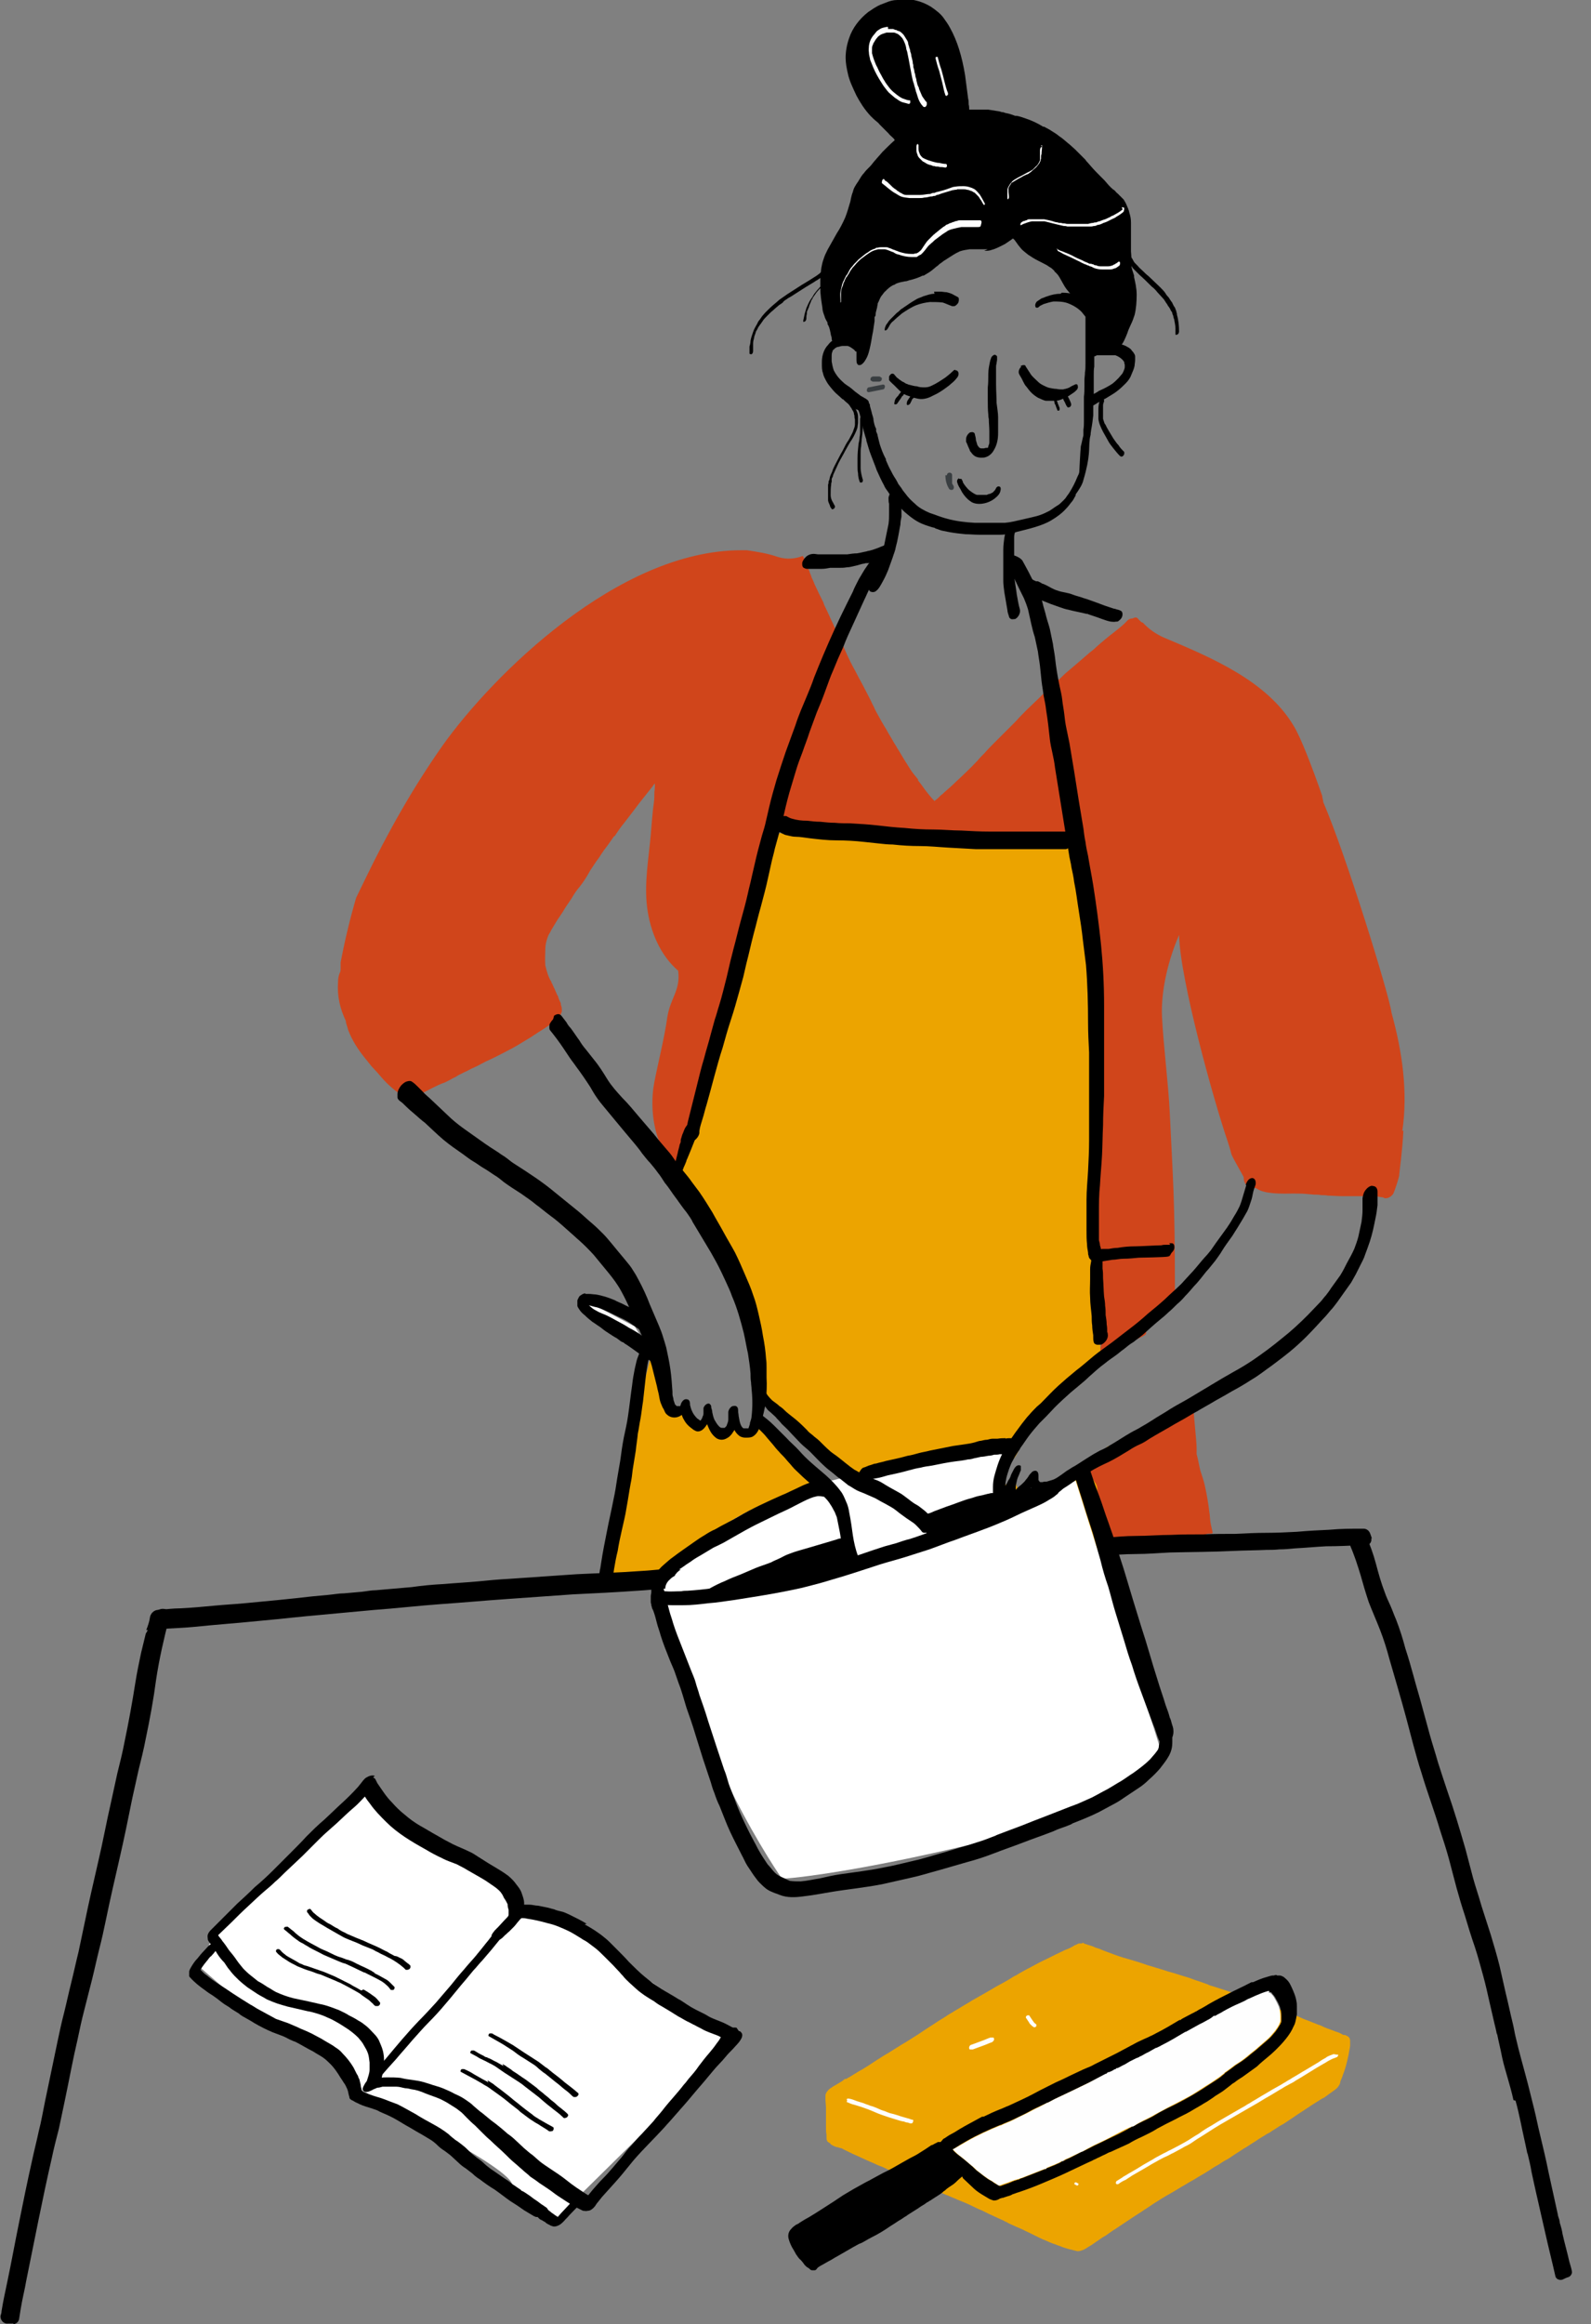 <?xml version="1.0" encoding="UTF-8"?>
<svg id="Layer_1" xmlns="http://www.w3.org/2000/svg" version="1.1" viewBox="0 0 307.8 449.4">
  <rect x="0" y="0" width="307.8" height="449.4" fill="#808080" stroke="none"/>
  <!-- Generator: Adobe Illustrator 29.1.0, SVG Export Plug-In . SVG Version: 2.1.0 Build 142)  -->
  <defs>
    <style>
      .st0 {
        fill: #eca400;
      }

      .st1 {
        fill: #fff;
      }

      .st2 {
        fill: #393e41;
      }

      .st3 {
        fill: #fefefe;
      }

      .st4 {
        fill: #d0451b;
      }
    </style>
  </defs>
  <path class="st4" d="M271.3,218.7c1.1-7.6,0-15.3-2.1-22.9-.4-3.3-8.8-30.5-13.2-40.7,0-.4-.2-.8-.2-1.2-2.1-6-4.2-11.4-5.5-13.5-5.2-8.8-16.1-13.3-25.1-17.1-1.6-.7-3-1.7-4.1-2.9-.1,0-.3-.1-.4-.2-.2-.2-.3-.3-.5-.5h0c-.1-.2-.3-.3-.5-.3s-.4.1-.6.2c0,0,0,0-.1,0h0c-.4,0-.7.2-.9.4-.7.8-1.5,1.4-2.5,2.2-1.3,1-2.5,2-3.5,2.9-.4.4-.9.8-1.3,1.1-.7.6-1.5,1.3-2.2,1.9-.7.6-1.3,1.1-2,1.7-.5.4-1,.9-1.4,1.3-1.2,1-2.3,2-3.3,3l-.9.9c-.8.8-1.6,1.5-2.4,2.3-.7.7-1.4,1.4-2,2.1-.4.4-.7.7-1.1,1.1-.6.6-1.1,1.1-1.7,1.7s-.5.5-.8.8-.5.5-.8.8c-.6.6-1.2,1.2-1.7,1.8-.5.5-1,1-1.4,1.5-1.4,1.5-2.9,2.9-4.3,4.2-.6.6-1.3,1.2-2.1,1.9-.2.2-.4.4-.7.6l-.4.4c-.2.2-.4.4-.6.5l-.2.2c-.7-.7-1.4-1.6-2-2.4h0c-.4-.6-.8-1.1-1.2-1.6v-.2c-.5-.6-1-1.2-1.4-1.8-.9-1.4-1.7-2.7-2.4-3.9l-.2-.3c-.3-.6-.7-1.1-1-1.7h0c-.4-.7-.8-1.3-1.1-1.9-.7-1.1-1.3-2.2-1.9-3.3-.3-.5-.5-1.1-.8-1.6-.4-.9-.9-1.8-1.3-2.6-.6-1.2-1.3-2.4-1.9-3.6l-.6-1.1c-.8-1.5-1.3-2.7-1.8-3.8-.6-1.3-1.2-2.6-1.8-3.9l-.2-.5c-.5-1-.9-2-1.4-3-.2-.4-.4-.8-.5-1.2-.3-.6-.6-1.2-.9-1.8-.3-.7-.7-1.4-1-2.2-.1-.3-.3-.6-.4-.9-.1-.4-.3-.7-.4-1.1,0-.1-.1-.3-.2-.4-.1-.3-.2-.5-.3-.8-.1-.2-.2-.5-.3-.7h0c-.1-.4-.3-.8-.5-1.1-1.5.6-3.2.7-4.8.2-2-.7-4-1-6-1.3-.4,0-.7,0-1.1,0-23.9,0-48.2,24.3-57.8,37.8-5.7,8.1-10.6,16.8-14.9,25.7-.6,1.2-1.2,2.5-1.8,3.7-1.2,4.1-2.2,8.3-3,12.5,0,.3,0,.7,0,1,0,.4,0,.8-.2,1.1-.2.5-.3,1.1-.3,1.7-.2,2.7.4,5.2,1.5,7.5,0,.4.2.8.3,1.2.1.5.3.9.5,1.4.4.9.9,1.8,1.5,2.7.6.9,1.3,1.8,1.9,2.5.2.3.5.6.7.9.4.4.8.9,1.2,1.3h0c.6.7,1.2,1.4,1.8,2,.6.6,1.3,1.2,2.2,1.9,0,0,.2.1.3.2.3.3.6.5,1,.7.2.1.4.2.7.2s.4,0,.6,0c.2,0,.4-.1.5-.2h.1c0-.1.2-.2.3-.2l.6-.3c.8-.4,1.7-.9,2.5-1.3.8-.4,1.6-.8,2.5-1.1.6-.3,1.2-.6,1.7-.9.3-.1.6-.3.9-.5l1.2-.6c.5-.2,1-.5,1.4-.7.3-.1.6-.3.9-.4.6-.3,1.1-.6,1.7-.9,1.8-.8,3.5-1.7,5.2-2.6,1.3-.7,2.5-1.5,3.7-2.2.4-.3.8-.5,1.2-.8,1-.6,1.9-1.2,2.7-1.8,0,0,.2-.1.3-.2.3-.2.6-.4.8-.6.4-.4.7-.9.9-1.5,0-.4,0-.9-.2-1.3,0,0,0,0,0-.1,0,0,0-.1,0-.2-.2-.4-.4-.8-.5-1.2,0-.1-.1-.3-.2-.4-.3-.7-.6-1.4-.9-2,0-.1,0-.2-.2-.3v-.2c-.6-.9-.9-2-1.2-3.2-.1-1.1,0-2.2,0-3.2,0-.8.2-1.5.4-2.1.1-.3.2-.6.4-.9.2-.3.3-.6.5-.9.2-.3.4-.7.6-1,.3-.5.6-1,.9-1.4.2-.3.4-.6.6-.9.5-.9,1.1-1.7,1.7-2.6h0c.5-.9,1-1.6,1.6-2.3.7-.9,1.2-1.7,1.6-2.4l.4-.7c.4-.6.8-1.2,1.2-1.8.4-.5.8-1.1,1.1-1.6.2-.2.3-.5.5-.7.2-.3.4-.5.6-.8.4-.6.8-1.1,1.2-1.7h.1c.6-.9,1.2-1.8,1.8-2.5.3-.4.7-.9,1-1.3.3-.4.7-.9,1-1.3.3-.4.6-.8.9-1.2.9-1.1,1.8-2.3,2.7-3.4l.2-.3.2-.2h0c0,.6,0,1.1-.1,1.6,0,.7,0,1.4-.1,2.1-.3,2-.4,4.1-.6,6.2-.4,4.6-1.3,9.4-.7,14.1.6,4.7,2.6,9.3,6,12.2.5,3.8-1.5,5.2-2.1,9-.5,3.7-1.8,8.9-2.5,12.5-1.2,6,.2,15.6,7.2,18,6.2,2.1,9.6-5.1,7.1-9.6-.7-4.3,1.8-9.3,2.6-13.2,1.1-5.6,1.4-11.2.6-16.8,0-.1,0-.2,0-.4.1-.3.2-.6.3-.9.4-1,.5-2.1.4-3.3.1-.4.2-.9.2-1.3.2-.9.1-1.7-.1-2.6,0,0,0,0,0,0,0-.3.2-.6.3-.9.2-.8.5-1.6.7-2.4.1-.5.2-1.1.3-1.6.1-.7.3-1.4.5-2.2.1-.5.3-.9.4-1.4.2-.7.4-1.4.6-2.1.1-.4.2-.7.3-1.1,0-.2.1-.5.2-.7.1-.5.3-.9.4-1.3.5-1.4,1-2.9,1.4-4.1l.2-.6s0,0,0,0c.4,0,.7,0,1.1,0h.4s.1,0,.1,0c.3,0,.5,0,.8,0h.3c1.1,0,2.1.2,3.2.3.5,0,1.1.1,1.6.2.8,0,1.6.1,2.4.2,1.2,0,2.4.2,3.6.3.4,0,.8.1,1.2.2,1.5.2,3,.4,4.6.5,1.6.1,3.8.3,5.9.6.9.1,2,.3,3.1.4,1.1,0,2.1.1,3.1.2.5,0,1,0,1.5,0,.5,0,1,0,1.5,0h.4c.8,0,1.6,0,2.4.2.5,0,1,0,1.5.1h1.3c.5.1,1,.2,1.5.2.4,0,.8.1,1.2.1.5,0,.9,0,1.4,0,.2,0,.4,0,.7,0,.6,0,1.1,0,1.7,0h.4c.6,0,1.1,0,1.7,0h.5c.5,0,1,0,1.5,0,.3,0,.5,0,.8,0,.5,0,.9,0,1.4,0,.9,0,1.8,0,2.7.1.3,0,.6,0,.9,0,.4,0,.8,0,1.3.1.2,0,.4,0,.5,0h.3c.1.4.2.8.4,1.3,0,.2.1.4.2.6.2.7.3,1.4.5,2.1v.3c.1.3.2.7.2,1,.1.5.2.9.3,1.4,0,.4.1.9.2,1.3,0,.4,0,.7.1,1.1.1,1.1.2,2,.3,2.8,0,.6.1,1.3.1,1.9,0,.3,0,.6,0,1,0,.9.1,1.9.2,2.8v1.1c.2,1.6.3,3.3.4,4.9,0,1.1.1,2.2.1,3.1,0,.7,0,1.4.1,2.1,0,.3,0,.6,0,.9.2,3.9.2,7.6.1,12.1,0,.6,0,1.2,0,1.8,0,1.3,0,2.7,0,4,0,1.9,0,3.9,0,5.8,0,.8-.1,1.6-.2,2.5,0,1.1-.1,2.2-.2,3.3,0,1,0,1.9,0,2.9,0,.4,0,.9,0,1.3,0,.5,0,1,0,1.6,0,.3,0,.6,0,.8,0,.6,0,1.3,0,2,0,.8,0,1.7,0,2.5v.5c0,.2,0,.4,0,.6s0,.5,0,.8c0,.4,0,.7,0,1.1v.4c.1,1.2.2,2.1.3,3,0,.3,0,.6,0,.8,0,.5.1,1,.2,1.6h0c0,.9.1,1.6.2,2.4.1,1,.3,2.1.5,3.1.1.5.2,1,.3,1.5v.9c.1,0,.3,1,.3,1,0,.5.2,1,.2,1.5,0,.3,0,.5.1.8,0,.7.1,1.5.2,2.2,0,1.1-1.2,3.9-1,5,0,.4,1.6-.9,1.7-.6.1.2.4.4.6.4s.2,0,.3,0c.2,0,.4-.2.6-.4.1-.1.4-.5.5-.7,0-.2.2-.5.2-.7,0,0,0,0,0,0,.4.2,5-1.5,5-2,0-2.6,5.6-8,5.6-8,0-18.6-.4-21.9-1-34.8-.3-5.9-1.2-12.6-1.5-18.5-.2-3.9.7-9.8,3.3-15.8.2,8.6,6.6,31.7,9.4,39.9,1.3,3.9-.2.9,3.1,6.9,0,.6.1,1.3.8,1.7.2,0,.4.1.5.2h0c.4.1.8.2,1.2.3,1.7,1.4,7.1.9,7.7,1h.5c.9,0,1.8.1,2.9.2.5,0,.9,0,1.4.1.4,0,.9,0,1.3.1.9,0,1.8.1,2.7.1h.1c.9,0,1.8,0,2.9,0h2.2c.8,0,1.6,0,2.4.2h.1c.2,0,.4.1.6.2,0,0,.1,0,.2,0,.5,0,1-.3,1.4-.8.3-.5,1.3-3.6,1.2-3.8,0-.3.6-4.4.8-8.5h0Z"/>
  <path class="st0" d="M214.3,279.7c-2.3,2.3-5,4.4-7.6,6.4-.8.6-2.1,2.1-2.5,1.5-.7.4-.8-1-1.5-.6,0,0,0,0-.1,0,0,0,0,0,0,0,0,0-.1.1-.2.2-.2.2-.3.3-.5.5-.4.4-.7.8-1.1,1.2-.6.6-1.6.6-2.2,0-.1,0-.2-.2-.2-.3h0c-.8,0-1.5-.6-1.8-1.4-.1-.3,0-.7,0-1-1.3.7-3.9,1.8-2.9.4,0-.1.9-2.6,1-2.8h0s0,0,0,0c.6-.7,1.1-1.4,1.7-2.1,1.5-2.4,2.2-5.4,4.2-7.6,2.4-2.6,5.3-4.7,8.4-6.4.9-1.1,1.9-2.2,3-3.2.4-.3.8-.4,1.1-.4l-1.3-20.4-.5-55.5-3.1-26.1-58.6-1-18.2,66.6-.5,3.1c.4.4.9.7,1.2,1.2.9,0,1.8.4,2.4,1.1,3.4,4.3,5.5,9,6.3,14.2,1.6.5,3,2.1,2.9,3.8,0,1.5,0,2.1.3,3.5.2,1.4.6,2.7.8,4.1.1.9.2,1.7.3,2.5,1.5.5,1.7,2.6.7,3.6,0,0,0,.1,0,.2.4,1.9.6,3.8.7,5.8.6-.5,1.4-.7,2.1,0,2.7,3,5.1,6.3,8.1,9,2.7,2.4,6.1,3.6,8.6,6.3,1.4,1.5-.8,3.6-2.2,2.2-2.5-2.6-5.9-3.9-8.6-6.3-3-2.7-5.4-5.9-8-8.9,0,.3,0,.5,0,.8,0,.6-.3,1-.6,1.4,0,.8-.5,1.6-1.5,1.6s-1.2-.4-1.4-.9c-.7.1-1.4,0-1.8-.7-.2.9-.9,1.6-2,1.6-1.8,0-2.4-1.8-1.9-3.1,0,0,0-.2-.1-.2-.6,1.8-3.9,1.5-4.2-.8,0-.2,0-.5,0-.7-.5.2-1.1.3-1.5.2-1.2-.3-1.7-1.5-1.5-2.6.2-1.6-.5-4.1-1.1-5.8-.1-.3-.1-.5-.1-.8-.9-.6-1.6-1.4-2-2.3-.1-.2-.2-.4-.3-.6l-3.2,12.1-6.3,34.6,99.6-7.5-1.9-19.8h0Z"/>
  <polygon class="st1" points="120.6 259.7 113.1 251.4 122.8 256.5 125.2 260.4 120.6 259.7"/>
  <path class="st1" d="M128.2,307s5.6-13.6,31.9-20.5,36.1-6.9,36.1-6.9l-3.6,13.3,15.5-6.6,16.3,51.6s-6.8,11.6-34.2,18.2-38.9,7.2-38.9,7.2c0,0-17.7-25-23.2-56.2h0Z"/>
  <path class="st1" d="M69.3,345.6l-28.8,30.3-1.6,4.7,14.1,12.2s17.7,3.2,15.3,11.4c0,0,29.8,14.2,30.8,18.2s8.8,6.3,8.8,6.3l34.8-34.3s-27.6-18.5-30.1-19.9-10.7-5.5-10.7-5.5c0,0-2.7-3-6.9-5.4s-14.1-5.5-19.9-11.8l-5.8-6.3h0Z"/>
  <path d="M130.1,303.3c-2.1.1-4.2.4-6.4.5-4,.3-8.1.4-12.1.6-4.3.3-8.7.6-13.1.9-2,.1-4.1.3-6.1.5-2.2.2-4.3.3-6.5.5-2.1.1-4.2.3-6.3.6-2.3.2-4.6.4-6.9.6-.9,0-1.8.2-2.7.3-1.1.1-2.3.2-3.4.3-1,0-2,.2-3.1.3-1.1.1-2.1.2-3.2.3-4.3.5-8.5.9-12.8,1.3-2.1.2-4.2.3-6.2.5-2.1.2-4.3.4-6.4.5-1.4,0-2.9.2-4.3.3-.8,0-1.5.7-1.6,1.5s-.4,1.6-.7,2.4h.1c2.1-.2,4.1-.3,6.2-.4,2-.1,3.9-.3,5.9-.5,2.3-.2,4.5-.4,6.8-.6,2.1-.2,4.2-.4,6.3-.6,1-.1,2-.2,2.9-.3,1-.1,2-.2,3-.3,2.2-.2,4.3-.4,6.5-.6,2.2-.2,4.3-.4,6.5-.6,4.2-.3,8.4-.8,12.6-1.1,4.3-.3,8.7-.7,13-1,4.2-.3,8.4-.6,12.7-.9,4.2-.2,8.3-.4,12.5-.7,1.8-.1,3.6-.3,5.4-.4,0-.6.3-1.2.7-1.6.3-.3.6-.6,1-.8,0,0,.2-.1.2-.2,0-.1.1-.2.2-.3.2-.3.6-.6.9-.8-.6,0-1.1,0-1.7.1h0Z"/>
  <path d="M2.6,449.4c.5,0,1-.4,1.1-1,.1-.6.2-1.3.3-1.9.3-1.9.8-3.8,1.1-5.6,1.6-7.8,3.1-15.7,4.9-23.5.4-1.9.9-3.9,1.4-5.8.4-1.9.8-3.8,1.2-5.7.8-3.8,1.5-7.7,2.4-11.5.4-1.9.8-3.8,1.3-5.7.5-2,1-3.9,1.5-5.9.5-2,.9-3.9,1.4-5.9.5-1.9.9-3.8,1.3-5.7.8-3.9,1.7-7.8,2.6-11.7.9-3.9,1.7-7.8,2.5-11.8.4-1.8.8-3.6,1.2-5.4.5-2,1-4,1.4-6.1.8-3.8,1.5-7.6,2-11.4.6-4,1.5-7.9,2.5-11.8.1-.4,0-.8,0-1.2-.2-.5-.7-.7-1.2-.7h0c-.6,0-1.1.3-1.6.7-.2.2-.4.4-.5.5-.1,1.2-.5,2.5-1.2,3.6-.3,1.2-.6,2.5-.9,3.7-.4,1.9-.8,3.8-1.1,5.7-.6,3.8-1.3,7.7-2.1,11.5-.4,2.1-.9,4.1-1.4,6.1-.4,1.8-.8,3.7-1.2,5.5-.9,3.9-1.6,7.8-2.5,11.6-.9,3.9-1.8,7.8-2.6,11.7-.4,1.9-.8,3.8-1.2,5.7-.5,2-.9,3.9-1.4,5.9s-.9,3.9-1.4,5.9c-.5,1.9-.9,3.8-1.3,5.7-.8,3.8-1.6,7.7-2.4,11.5-.4,1.9-.7,3.8-1.2,5.7-.4,1.9-.9,3.8-1.3,5.7-.9,4-1.7,7.9-2.5,11.9-.8,3.9-1.5,7.8-2.3,11.6-.4,1.9-.8,3.7-1.1,5.6,0,.3-.1.6-.2.9-.1.8.6,1.6,1.4,1.5.4,0,.8,0,1.1,0h0Z"/>
  <path d="M293.2,406.2c.4,1.4.7,2.8,1,4.2.4,2,.9,4.1,1.3,6.1,0,0,0-.1,0-.2.3,1.2.6,2.5.8,3.7.3,1.4.6,2.8.9,4.1.6,2.6,1.2,5.3,1.8,7.9.6,2.7,1.3,5.4,1.9,8.1.1.6.8.9,1.4.7.4-.2.8-.4,1.2-.5.4-.2.7-.7.6-1.1-.1-.6-.3-1.2-.5-1.9-.4-1.8-.9-3.5-1.3-5.3-.1-.7-.3-1.4-.5-2.1v.4c0-.5-.1-.9-.2-1.4,0,0,0,.2,0,.3,0-.2-.1-.5-.2-.8,0,0,0,0,0,0,0,0,0-.2,0-.2,0,0,0,0,0,.1-.6-2.7-1.2-5.5-1.8-8.2-.5-2.5-1.1-5-1.7-7.5-.4-1.6-.7-3.2-1.1-4.8-.4-1.6-.8-3.2-1.2-4.8-.8-3.1-1.7-6.1-2.4-9.2-.2-.8-.3-1.6-.5-2.4-.5-2-.9-4-1.4-6-.4-1.8-.8-3.5-1.2-5.3-.5-2-1.1-4-1.7-6-.6-1.9-1.2-3.7-1.8-5.6-.5-1.8-1.1-3.5-1.6-5.3-.5-1.9-1-3.8-1.5-5.7-1.1-3.8-2.2-7.5-3.5-11.2-.6-1.8-1.2-3.6-1.8-5.5-.5-1.8-1.1-3.6-1.6-5.4-.5-1.8-1-3.7-1.5-5.5-.5-1.9-1.1-3.8-1.6-5.7-.5-1.8-1-3.6-1.6-5.4-.5-1.9-1.1-3.8-1.8-5.6-.4-.9-.7-1.8-1.1-2.7-.4-.9-.8-1.7-1.1-2.6-.7-1.8-1.2-3.6-1.7-5.5-.5-1.9-1.2-3.8-2-5.6-.1-.4-.5-.5-.8-.5s-.6.1-.9.2c-.8.5-1.6,1.6-1.2,2.6.4.9.7,1.8,1,2.6.3.9.6,1.8.9,2.8.5,1.8,1,3.5,1.6,5.3.7,1.8,1.5,3.6,2.2,5.4.7,1.8,1.3,3.7,1.8,5.6,1.1,3.8,2.2,7.5,3.2,11.2.5,1.8.9,3.5,1.4,5.3.5,1.8,1,3.7,1.6,5.5,1.1,3.7,2.5,7.4,3.6,11.1.6,1.8,1.2,3.7,1.7,5.5.5,1.9,1,3.8,1.5,5.7.5,1.8,1,3.5,1.6,5.3.6,2,1.2,4,1.9,6,.6,1.8,1.1,3.7,1.6,5.5.5,1.8.9,3.6,1.3,5.4.3,1.3.6,2.6.9,3.9.2.8.4,1.6.5,2.3,0-.1,0-.3,0-.4.3,1.6.7,3.1,1,4.7.3,1.4.7,2.7,1.1,4.1.4,1.4.8,2.8,1.1,4.2h0Z"/>
  <path d="M299.8,420.4s0,0,0,.1c0,0,0,0,0-.1h0Z"/>
  <path class="st4" d="M234,292.7c-.2-1.8-.5-3.6-.9-5.4-.2-.9-.5-1.8-.8-2.7-.3-.9-.5-2.5-.8-3.4,0-.7,0-.6,0-1.3,0-1.1-.7-7.6-.7-8.8,0,0-3.8,2.1-3.8,2-.6.3.7-.2,0,0-5.8,2-10,7.6-15.7,9.9-.5.2-1,.3-1.5.5.2.3.4.7.6,1,.5.8,1.1,1.6,1.6,2.4,1.1,1.6-1.2,7.7-.2,9.3,1,1.5,4.9.5,3,1.2-3.2,1.3,6.2.6,7,.5,2.5-.2,5.1-.3,7.7-.3s1,0,1.5,0c.5,0,1.7-.8,2.2-.8.3-.5,1.5,0,1.4-.5-.1-.4-.2-.9-.3-1.3-.2-.8-.2-1.6-.3-2.5h0Z"/>
  <path class="st0" d="M209.3,375.8c-.1,0-.3,0-.5,0-.2,0-.5.2-.7.3h-.1c-.6.4-1.2.7-1.8.9-1.3.6-2.5,1.2-3.7,1.8-1.1.5-2.2,1.1-3.3,1.7l-.4.2c-.4.2-.7.4-1.1.6-.2.1-.5.3-.7.4l-.3.2c-.5.2-.9.5-1.4.8-.8.5-1.6.9-2.5,1.4-1.5.9-3.1,1.8-4.7,2.7l-.8.5c-.9.5-1.8,1.1-2.7,1.6-.4.3-.9.5-1.3.8-.7.5-1.5.9-2.2,1.4-.6.4-1.1.7-1.7,1.1-.6.4-1.2.8-1.8,1.2-.6.4-1.3.8-1.9,1.2-.6.4-1.2.7-1.8,1.1-.5.3-1.1.7-1.6,1-.6.4-1.2.7-1.8,1.1-1.3.8-2.4,1.6-3.6,2.3-1.1.6-2.1,1.3-3.2,1.9h-.3c0,.1-.6.5-.6.5-.3.2-.7.4-1,.6-.2.1-.5.3-.7.4h0c-.2.2-.5.3-.7.5-.2.2-.7.7-.7,1.2,0,.3,0,.6,0,.8,0,.5.1,1.1.1,1.6,0,.5,0,1.1,0,1.6s0,1.4,0,2.1c0,.5,0,1,.1,1.5h0c0,.2,0,.4,0,.6,0,.2,0,.3.1.5,0,.2.2.3.5.5,0,0,.1,0,.1,0,0,.2.2.3.4.4h0c.3.2.6.3.9.4.1,0,.3,0,.4.1.2,0,.3.1.5.1.7.4,1.4.7,2.2,1.1l.9.4c.9.4,1.9.9,2.9,1.3.6.3,1.3.6,1.9.8.6.3,1.3.6,1.9.9.6.3,1.1.5,1.7.8h0c.6.3,1.2.5,1.9.8,1,.4,2.1.8,3.4,1.4h.3c.4.3.9.5,1.3.7l.4.2c.5.2.9.4,1.4.6.6.2,1.1.5,1.7.7.6.3,1.2.5,1.9.8,1,.4,1.9.9,2.8,1.3l.5.2c.8.4,1.6.8,2.5,1.2h0s0,0,0,0h0s0,0,0,0h0s0,0,0,0c.4.2.9.4,1.3.6.3.1.5.2.8.4.2,0,.4.2.6.3.4.2.7.3,1.1.5.6.3,1.2.5,1.8.8l.4.2c1.1.5,2.2,1.1,3.3,1.6.5.2,1,.4,1.4.6l.5.2.6.2c.4.2.9.3,1.3.5.6.2,1.2.4,1.7.5.4.1.8.2,1.2.3,0,0,.1,0,.2,0,.4,0,.8-.2,1.1-.3h0c.3-.2.6-.3.8-.5.6-.3,1.1-.7,1.7-1.1.6-.4,1.1-.8,1.7-1.1.6-.4,1.2-.9,1.9-1.3.6-.4,1.2-.8,1.8-1.2.6-.4,1.2-.8,1.8-1.2.5-.3.9-.6,1.4-.9.7-.5,1.4-.9,2.1-1.4l.3-.2c1.1-.7,2.2-1.4,3.3-2,.9-.5,1.8-1.1,2.7-1.6l1-.6.9-.5c.9-.6,1.9-1.1,2.8-1.7.6-.4,1.2-.8,1.8-1.1.6-.4,1.2-.8,1.8-1.1.7-.4,1.3-.9,2-1.3.5-.3,1-.7,1.6-1,.6-.4,1.2-.8,1.7-1.1.6-.4,1.2-.8,1.9-1.2.2-.1.4-.3.7-.4.4-.2.7-.5,1.1-.7.6-.4,1.2-.8,1.8-1.1h0c.6-.4,1.2-.8,1.8-1.2.7-.5,1.2-.8,1.8-1.2,1.2-.8,2.4-1.6,3.4-2.2.2-.1.4-.3.7-.4.4-.2.7-.5,1-.7.4-.3.9-.6,1.5-1.1.3-.2.5-.6.7-.9,0,0,0-.2.1-.3,0,0,0-.1,0-.2.2-.5.4-.9.5-1.3.5-1.2.8-2.5,1.1-3.9.1-.5.2-1.1.3-1.7,0-.3,0-.5,0-.9,0-.2,0-.6-.4-.9-.1-.1-.4-.2-.6-.3,0,0-.1,0-.2,0h-.1c-.4-.2-.7-.4-1-.5l-.6-.2c-.7-.3-1.4-.5-2.1-.8-.4-.2-.8-.4-1.2-.5-.5-.2-1-.4-1.5-.6l-.5-.2c-.6-.2-1.3-.5-1.9-.8-.1,0-.3-.1-.4-.2,0,0-.2-.1-.3-.2,0,0,0,0-.1,0,0,0-.2-.1-.3-.1h0c-.1,0-.2,0-.3,0s-.2,0-.2,0c-.3-.1-.5-.2-.8-.4h-.3c-.8-.5-1.6-.8-2.5-1.1-.3-.1-.7-.2-1-.4-1.1-.4-2.2-.7-3.2-1.1h-.4c-1.4-.6-2.6-1-3.8-1.4-.9-.3-1.9-.6-2.8-.9-.4-.1-.7-.2-1.1-.4-.6-.2-1.1-.4-1.7-.6-.7-.2-1.4-.5-2-.7-1.4-.4-2.8-.9-4-1.2l-.9-.3c-1-.3-2-.6-3-.9-1.1-.4-2.1-.7-3.1-1h0c-1.1-.3-2.1-.6-3.2-1-1-.4-2-.7-3.1-1.2-.4-.1-.7-.2-1.1-.4-.5-.2-1-.3-1.5-.5h0s0,0-.1,0h0c0,0-.2-.1-.3-.2,0,0-.1,0-.2,0h0Z"/>
  <path class="st3" d="M163.9,406.1c0,.1-.2.4,0,.4.5.2.9.4,1.4.5.4.1.9.3,1.3.4.9.3,1.7.6,2.6,1,.9.4,1.8.7,2.7,1,.4.1.9.3,1.3.4.4.1.9.3,1.4.4.2,0,.5.1.7.2.3,0,.5.1.8.2,0,0,.1,0,.2,0,.1,0,.3-.1.3-.2,0-.1.2-.4,0-.5-.2,0-.4-.1-.7-.2s-.4-.1-.7-.2-.4-.1-.7-.2-.4-.1-.6-.2c-.4-.1-.9-.3-1.4-.4-.5-.1-.9-.3-1.4-.5-.4-.1-.9-.3-1.3-.5-.5-.2-.9-.4-1.4-.5-.4-.2-.9-.3-1.3-.5-.4-.1-.9-.3-1.3-.4-.5-.2-1-.4-1.6-.5,0,0,0,0,0,0-.2,0-.4,0-.4.2h0Z"/>
  <path class="st3" d="M208.1,422c0,0-.2,0-.2.1,0,0-.1.2,0,.3.1,0,.2.1.4.2,0,0,0,0,.1,0,0,0,.2,0,.2-.1,0,0,.1-.2,0-.3-.1,0-.2-.1-.4-.2,0,0,0,0,0,0h0Z"/>
  <path class="st3" d="M258,397.2c-.3.1-.5.2-.8.3-.2.1-.5.2-.7.4-.4.2-.9.5-1.3.8-.8.5-1.7,1-2.5,1.5-.9.5-1.8,1.1-2.7,1.6-.4.3-.9.5-1.3.8-.4.2-.8.5-1.2.7-.9.5-1.8,1-2.6,1.5-.9.5-1.8,1.1-2.7,1.6-.4.3-.9.5-1.3.8-.5.3-.9.5-1.4.8-.9.5-1.7,1-2.6,1.5-.9.5-1.7,1-2.5,1.5-.9.5-1.7,1-2.5,1.6-.9.5-1.7,1.1-2.6,1.6-.9.5-1.8,1-2.8,1.5-.5.2-.9.5-1.4.7-.4.2-.9.5-1.3.7-.4.2-.8.5-1.2.7-.5.3-.9.5-1.4.8-.8.5-1.6,1-2.5,1.5-.4.2-.8.5-1.2.7-.2.1-.4.3-.6.4-.3.2-.5.3-.8.5-.1,0-.3.3-.2.5,0,.2.4.2.5.1.4-.3.9-.6,1.4-.8.4-.3.8-.5,1.2-.8.9-.5,1.7-1,2.6-1.5.8-.5,1.7-1,2.6-1.5.4-.2.9-.5,1.4-.7.5-.2.9-.5,1.4-.7.4-.2.9-.5,1.3-.7.4-.2.8-.5,1.3-.7.4-.2.9-.5,1.3-.8.4-.3.9-.6,1.4-.9,1.7-1.1,3.4-2.2,5.2-3.2.9-.5,1.7-1,2.6-1.5.9-.5,1.7-1,2.6-1.5.9-.5,1.8-1.1,2.7-1.6.9-.5,1.8-1.1,2.7-1.6.4-.3.9-.5,1.4-.8.4-.2.8-.4,1.2-.7.9-.5,1.8-1.1,2.8-1.7.8-.5,1.6-1,2.5-1.5.4-.2.8-.5,1.2-.7.2-.1.4-.2.6-.3.3-.1.5-.2.8-.3.1,0,.3-.3.3-.4,0,0,0-.1-.1-.1,0,0,0,0,0,0,0,0-.2,0-.2,0h0Z"/>
  <path class="st3" d="M191.6,394c-.6.2-1.2.5-1.8.7-.6.2-1.3.5-1.9.7-.2,0-.5.4-.4.7,0,0,0,.2.2.2.1,0,.3,0,.5,0,.6-.2,1.3-.5,1.9-.7.6-.2,1.2-.5,1.8-.7.2-.1.5-.4.4-.7,0,0,0-.2-.2-.2,0,0,0,0-.1,0-.1,0-.2,0-.4,0h0Z"/>
  <path class="st3" d="M198.9,389.7c-.1,0-.2,0-.3.1-.1.1-.2.3-.1.4.2.3.4.6.6.9,0,.1.2.3.3.4.2.2.3.3.6.5,0,0,.1,0,.2,0,.1,0,.2-.1.3-.2,0,0,0-.1,0-.2h0c0-.1,0-.2-.1-.2,0,0,0,0,0,0-.3-.2-.5-.5-.7-.8-.2-.3-.4-.6-.6-.9,0,0,0,0-.1,0h0,0Z"/>
  <path d="M175.1,0c-.4,0-.9,0-1.3,0h-.2c-.8,0-1.5.2-2.2.5-.8.3-1.4.5-2,.9-.4.2-.9.6-1.4.9-1.8,1.4-3.1,3.2-3.7,5-.5,1.4-.7,2.7-.7,3.9,0,1,.2,2,.4,2.9.3,1.5,1,2.9,1.7,4.4.7,1.3,1.5,2.6,2.7,3.9.4.4.8.8,1.2,1.1.2.2.4.3.5.5.6.6,1.1,1.1,1.6,1.6l.2.2c.2.3.5.5.8.8.2.2.3.3.4.5-.9.8-1.7,1.6-2.4,2.3-.4.5-.9,1-1.3,1.5-.4.4-.7.9-1.1,1.3-.1.1-.3.3-.4.4-.2.2-.5.5-.7.8-.4.4-.7.9-1,1.4-.2.4-.5.7-.7,1.1-.2.3-.4.7-.5,1.2-.2.5-.3.9-.4,1.4h0c0,.1-.1.5-.1.5-.3,1-.6,2.1-1,3.1-.5,1.1-1,2.1-1.6,3h0c-.6,1.1-1.2,2.1-1.8,3.2-.3.6-.6,1.2-.8,1.9-.2.5-.3,1.1-.4,1.6-.1.8-.2,1.4-.2,2.1,0,.7,0,1.2,0,1.8,0,1.3.2,2.5.4,3.8,0,.5.2,1.1.4,1.6.1.5.4.9.6,1.3v.3c.3.4.4.9.5,1.3,0,.2.1.3.1.5,0,.3.2.6.2.9,0,.2,0,.3.1.5h0c-.3.2-.6.5-.8.8-.5.5-.8,1.1-1,1.8-.2.7-.2,1.2-.2,1.8,0,.7,0,1.3.2,1.8.1.6.4,1.1.6,1.5.3.6.8,1.2,1.4,1.9.5.6,1.2,1.1,1.8,1.7h.1c.6.6,1.1,1,1.7,1.4.2.2.6.4.9.6,0,0,.1,0,.1,0,.1,0,.2.1.3.2h0c.2.5.3.9.4,1.4s.2.9.3,1.4c.2.8.4,1.5.6,2.2l.2.6v.2c.3.9.5,1.8.9,2.8.4,1.1.8,2,1.1,2.9.5,1.1.9,2,1.4,2.9.2.5.5.9.8,1.3l.2.3h0c.2.4.4.7.7,1,.7.9,1.4,1.7,2.2,2.5.7.6,1.6,1.4,2.7,2,.9.5,1.9.8,2.9,1.1.2,0,.4.1.5.2.4.1.8.3,1.2.4.5.1,1,.2,1.5.3,1.1.2,2.1.3,3.1.4.8,0,1.7.1,2.6.1h.6c.2,0,.4,0,.6,0h.2c.3,0,.6,0,.9,0,.2,0,.4,0,.6,0h.1c.4,0,.7,0,1.1,0,1.2,0,2.4-.3,3.4-.6,2-.5,4.7-1.1,6.5-2.2,1-.6,2-1.3,2.8-2.2.4-.4.7-.8,1-1.2.4-.4.6-.9.9-1.4v-.2c.7-1,1.3-1.9,1.5-2.8,1.4-4.7,1-6.2,1.2-7.6h0c0-.3.1-.8.2-1.2h0c0,0,0-.2,0-.2h0c0,0,.1-.7.1-.7h0c.2-1,.3-1.9.4-2.8,0-.5,0-1,0-1.4v-.4h0c0-.1.1-.2.2-.2.5-.3.9-.6,1.4-.8.2-.1.4-.3.7-.4.3-.2.7-.4,1-.6.5-.3,1-.6,1.6-1.1.5-.4,1-.9,1.4-1.3.5-.5.9-1.1,1.1-1.7.2-.5.5-1.1.6-1.7,0-.3.1-.7.1-1.1,0-.2,0-.4,0-.7,0-.3-.2-.5-.3-.7-.1-.2-.3-.3-.4-.5h0c-.1-.2-.2-.2-.3-.3-.2-.2-.5-.3-.8-.5-.2-.1-.5-.2-.8-.3.2-.2.3-.4.5-.8.2-.4.4-.9.6-1.4h0c.2-.7.5-1.2.7-1.7.3-.6.5-1.2.7-1.8.3-1.2.4-2.6.4-3.9,0-1.3-.3-2.5-.5-3.4v-.3c-.2-.6-.4-1.2-.5-1.7,0-1,0-2-.1-3v-.2c0-1.2,0-2.3,0-3.5v-.5c0-.4,0-.8,0-1.3,0-.7-.1-1.3-.3-1.9-.1-.6-.4-1.2-.7-1.9-.1-.2-.3-.5-.4-.7-.3-.3-.6-.6-.9-.9l-.2-.2c-.2-.2-.4-.3-.5-.5-.1-.1-.3-.3-.5-.4-.6-.5-1.1-1.1-1.6-1.7-.3-.3-.6-.6-.8-.8-.6-.6-1.2-1.2-1.8-1.9l-.7-.8c-.1-.1-.3-.3-.4-.5l-.2-.2c-.6-.6-1.2-1.2-1.8-1.8-.3-.3-.7-.6-1-.9-.2-.2-.4-.3-.6-.5-.5-.4-.9-.8-1.4-1.1-.6-.5-1.1-.8-1.6-1.1-.4-.3-.9-.5-1.4-.8h-.2c-1.1-.7-2.2-1.2-3.4-1.6-.6-.2-1.1-.4-1.7-.5h-.3c-.5-.2-1.1-.4-1.6-.5h0c-.2,0-.4-.1-.7-.2h-.1c-.3,0-.6-.2-.9-.2-.6-.1-1.2-.2-1.9-.3-1,0-2,0-2.9,0h-.8c0-.3,0-.7-.1-1,0-.4,0-.8-.1-1.1-.2-1.5-.4-3.1-.6-4.6-.6-3.6-1.5-6.6-2.9-9.1-.3-.6-.8-1.3-1.3-2-.6-.8-1.4-1.4-2.4-2.1-1-.6-2-1-2.9-1.2-.4-.1-.9-.2-1.4-.3-.2,0-.4,0-.6,0h0ZM190.4,48.5h.1c.5,0,.9,0,1.4-.2.4-.1.9-.3,1.3-.5.4-.2.8-.4,1.2-.6.6-.4,1.2-.8,1.6-1.1,0,0,.1.2.2.2.3.4.6.8.8,1.1.4.5.7.9,1.1,1.2.4.3.8.7,1.2.9.7.5,1.5.9,2.5,1.4.4.2.8.4,1.2.7.4.2.7.5,1,.8h0c0,0,0,.1,0,.1.3.2.5.5.7.7.2.3.4.6.6,1,.4.7.7,1.3,1.1,1.8.4.5.9,1.1,1.5,1.7.5.4.9.9,1.2,1.5,0,0,0,.1,0,.2h0c0,.3.2.5.3.7.1.1.2.2.4.2h0c0,0,.1,0,.2,0,0,0,0,.2,0,.3,0,.6,0,1.2,0,1.7v.2c0,.4,0,.8,0,1.1,0,.4,0,.7,0,1.1,0,.2,0,.4,0,.6,0,.7,0,1.4,0,1.8v.2c0,.5,0,.9,0,1.4,0,.2,0,.4,0,.7,0,.3,0,.6,0,.9,0,.6,0,1.2-.1,1.7h0c0,.6-.1,1-.1,1.5,0,.3,0,.7,0,1,0,.8,0,1.5-.1,2.2,0,.2,0,.4,0,.6h0c0,.4,0,.7,0,1,0,.6,0,1.1,0,1.6v.6h0c0,.4,0,.7,0,1.1,0,.4,0,.9-.1,1.5v1.1c-.2.7-.3,1.4-.5,2.1-.1.9-.3,5-.3,5-.1.5-.2.5-.4,1-.4,1-.9,2-1.6,3.1-.2.3-.4.5-.5.7-.2.3-.4.5-.6.7-.4.4-.8.8-1.2,1-.5.3-1,.7-1.5,1-.6.3-1.2.6-1.8.8-.8.3-2.4.6-3.6.9-.9.2-2,.5-3.2.6-.4,0-.9,0-1.4,0-.3,0-.5,0-.8,0h-.1c-.2,0-.4,0-.5,0-.4,0-.8,0-1.2,0-.6,0-1.2,0-1.8,0-1.8-.1-3.6-.3-5.4-.8-.4-.1-.7-.2-1-.3l-.6-.2c-.5-.2-1.1-.4-1.7-.6-.5-.2-1.1-.5-1.6-.8-.5-.3-.9-.6-1.3-1-.7-.6-1.3-1.2-1.8-1.9-.3-.4-.6-.7-.8-1.1-.2-.3-.4-.5-.6-.8l-.2-.4h0c-.2-.4-.4-.7-.6-1-.2-.3-.4-.7-.6-1.1-.4-.7-.7-1.4-1-2.1v-.2c-.6-1.1-.9-2-1.2-2.9-.1-.4-.2-.8-.3-1.2h0c0,0-.1-.4-.1-.4,0-.3-.2-.6-.3-.9v-.5c-.3-.5-.4-1.1-.5-1.6h0c0-.5-.2-.9-.3-1.3-.1-.5-.3-1.1-.4-1.5v-.2c0-.1-.1-.2-.2-.4,0-.4-.3-.6-.6-.8-.2-.1-.4-.2-.5-.3-.1,0-.3-.2-.4-.2-.4-.3-.8-.6-1.2-.9-.2-.2-.5-.4-.7-.6l-.4-.3-.3-.2c-.3-.2-.6-.4-.9-.7-.9-.8-1.4-1.5-1.8-2.3-.2-.6-.3-1.1-.4-1.7,0-.2,0-.3,0-.5,0-.2,0-.3,0-.6,0-.2,0-.4.1-.7,0,0,.1-.2.1-.3,0-.1.2-.2.3-.3,0,0,.1-.1.2-.2.1,0,.3-.2.4-.2.3,0,.6-.2,1-.2h.3c.3,0,.5,0,.7,0,.4.1.8.4,1.2.7,0,0,.1.1.2.2h0c0,.1.2.2.3.2,0,0,0,.2,0,.3,0,.2,0,.5,0,.7h0c0,.2,0,.4,0,.5,0,.4,0,.9.4,1.1,0,0,.1,0,.2,0,.3,0,.5-.2.7-.4.2-.2.4-.5.5-.7.5-.8.7-1.8.9-2.7.2-.9.3-1.8.5-2.7h0c.1-.7.2-1.3.3-2v-.8c.2-.2.2-.3.2-.5,0-.4.2-.9.3-1.4,0-.2.1-.4.1-.6,0-.2.1-.3.2-.5h0c.2-.5.4-1,.8-1.4,0-.1.2-.2.2-.3.4-.4.8-.8,1.2-1.1.2-.1.4-.3.7-.4.2,0,.3-.2.6-.3.5-.2,1.1-.3,1.6-.4.3,0,.5-.1.8-.2.9-.2,1.8-.5,2.6-.9h.2c.3-.2.7-.4,1-.6.5-.3.9-.7,1.3-1,.1-.1.2-.2.4-.3.2-.2.4-.4.6-.5.3-.2.6-.5,1-.7l.3-.2c.8-.5,1.5-1,2.4-1.4.6-.2,1.2-.3,1.9-.4.2,0,.4,0,.7,0h.4c.2,0,.4,0,.7,0,.2,0,.4,0,.6,0h.2c.3,0,.6,0,.9,0h0ZM211.6,76.2c0-.2,0-.5,0-.7,0-.3,0-.6,0-.8h0c0-.3,0-.5,0-.7,0-.3,0-.6,0-.9,0-.2,0-.5,0-.7,0-.5,0-1,.1-1.5h0c0-.5,0-1,0-1.4v-.6h0c.2,0,.3-.1.5-.2.2,0,.4,0,.7,0,.5,0,1,0,1.5,0h.2c.4,0,.8,0,1.2,0,.5.2.9.4,1.4.9.1.1.2.3.3.4,0,.1,0,.3.1.5,0,.2,0,.3,0,.5,0,.2-.1.4-.2.7-.1.2-.2.5-.4.7-.2.2-.4.5-.6.7-.4.4-.8.8-1.2,1.1-.6.4-1.3.8-2.2,1.2-.2.1-.5.2-.7.4h0c-.4.2-.7.4-1.1.6h0Z"/>
  <path d="M162.9,45.5c-.1.5-.3,1-.4,1.5-.1.5-.3,1-.5,1.5-.1.3-.3.6-.4.8-.1.3-.3.5-.5.8-.2.3-.4.5-.6.8-.2.3-.5.6-.7.9,0,0,0,0,0,0-.1.1-.2.3-.4.4-.1.2-.3.3-.5.4s-.3.3-.5.4c-.1.1-.3.2-.4.3-.9.6-1.9,1.2-2.9,1.8-.5.3-.9.6-1.4.9-.5.3-.9.6-1.4.9-.3.2-.7.5-1,.7-.3.2-.6.4-.9.7-.6.5-1.2,1-1.8,1.6,0,0,0,0,0,0-.2.2-.4.4-.6.6-.2.2-.4.5-.6.7-.1.2-.3.4-.4.6-.2.2-.4.5-.5.8-.3.5-.6,1-.8,1.6-.2.6-.4,1.1-.5,1.7,0,.4-.1.8-.2,1.1,0,.4,0,.8,0,1.3,0,.2.2.2.4.2.2-.1.3-.4.3-.6,0,0,0-.1,0-.2,0-.4,0-.9,0-1.3,0-.4.1-.7.2-1.1,0-.3.2-.6.3-1,0-.2.2-.4.3-.6.1-.2.2-.5.4-.7.1-.2.2-.3.3-.4.1-.2.3-.4.4-.6.2-.3.5-.6.8-.9.2-.2.4-.4.7-.7.2-.2.5-.4.8-.7.2-.2.5-.4.7-.6.2-.2.5-.3.7-.5,0,0,.1,0,.2-.2,0,0,0,0,0,0,0,0,0,0,0,0,0,0,0,0,0,0,0,0,.1-.1.2-.2.2-.2.5-.3.7-.5.2-.1.5-.3.7-.4.5-.3.9-.6,1.4-.9.9-.6,1.9-1.2,2.9-1.8.3-.2.6-.4.8-.5.1,0,.2-.2.3-.2.1-.1.3-.2.4-.3.2-.2.4-.3.6-.5.1,0,.2-.2.3-.3.1-.1.2-.2.3-.3.4-.4.7-.8,1-1.3.2-.3.4-.6.6-.8.1-.2.3-.5.4-.7.3-.6.6-1.3.8-2,.2-.6.4-1.3.6-1.9,0-.2,0-.5-.2-.6h0c-.3,0-.5.3-.6.6h0ZM152.2,58.1s0,0,0,0c0,0,0,0,0,0h0ZM148.8,59.9s0,0,0,0c0,0,0,0,0,0h0ZM151.8,58.4s0,0,0,0c0,0,0,0,0,0h0Z"/>
  <path d="M159,55.1c-.3.3-.6.7-.9,1-.3.4-.6.7-.8,1.1-.2.4-.5.7-.7,1.1-.1.2-.2.4-.3.6-.1.2-.2.5-.3.7-.1.3-.2.7-.3,1-.1.5-.2.9-.3,1.4,0,0,0,.2,0,.2,0,0,.1.1.2,0,.2,0,.4-.3.4-.6,0-.3,0-.6.1-.9,0-.3,0-.6.2-.8,0-.2.1-.3.2-.5,0-.2.1-.3.1-.4.1-.2.2-.5.3-.7,0-.1.1-.3.2-.4s.1-.3.2-.4c.2-.3.5-.7.7-1,.3-.3.6-.7.9-1,0,0,0,0,0,0,0,0,0,0,0,0,.1,0,.2-.2.1-.4,0,0,0-.1-.2-.1s-.1,0-.2,0h0ZM156.3,60.9s0,0,0,0c0,0,0,0,0,0h0Z"/>
  <path d="M217.6,44.4c0,0-.2,0-.2.2,0,0-.1.2-.1.3,0,.3,0,.5,0,.8s0,.5,0,.8c0,.5.1,1,.2,1.5,0,.5.2,1,.4,1.5,0,.1,0,.2.1.3,0,.2.1.3.2.5.1.2.3.5.4.7.1.2.3.4.4.6.1.2.3.4.4.5.4.4.7.7,1.1,1.1.8.7,1.5,1.4,2.3,2.2.4.3.8.7,1.1,1.1.4.4.7.8,1.1,1.2.2.2.3.4.5.7.1.2.3.4.4.6,0,.1.1.2.2.3,0,0,.1.2.2.3.1.2.2.5.4.7,0,0,.1.2.1.3,0,.2.2.4.2.6,0,.3.2.5.2.8.1.5.2,1,.2,1.5,0,.3,0,.7,0,1,0,0,0,.2,0,.2,0,0,.2.1.3,0,.2,0,.4-.3.4-.6,0-1.1-.1-2.2-.4-3.2,0-.2,0-.3-.1-.5,0-.1,0-.2-.1-.4-.1-.3-.2-.6-.4-.8-.1-.2-.2-.4-.3-.6,0-.1-.1-.2-.2-.3,0,0-.1-.2-.2-.3-.1-.2-.3-.5-.5-.7-.2-.2-.4-.5-.5-.7-.3-.4-.6-.7-1-1.1-.7-.7-1.5-1.4-2.2-2.1-.4-.3-.8-.7-1.1-1-.3-.3-.7-.6-1-1-.2-.2-.3-.3-.5-.5-.2-.2-.3-.4-.4-.6-.1-.2-.2-.4-.4-.6,0,0-.1-.2-.2-.3,0-.1-.1-.2-.1-.3-.1-.3-.2-.6-.3-.9s-.2-.6-.2-.9c-.1-.6-.3-1.2-.3-1.9,0-.3,0-.5,0-.8,0,0,0-.1,0-.2,0,0,0,0-.1,0h0Z"/>
  <path d="M163.6,76.2c0,0-.1.1-.2.2s0,.2,0,.3c0,.2.1.3.2.4,0,.1.1.2.2.4.1.2.3.5.4.7.2.2.3.5.5.7.1.2.2.4.4.7,0,.1.1.2.1.3,0,.1,0,.3.1.4,0,.3,0,.5.1.8,0,.3,0,.7,0,1,0,.4-.2.8-.3,1.1-.1.4-.3.7-.5,1.1-.2.4-.4.8-.7,1.2-.2.3-.4.7-.6,1.1-.2.4-.4.8-.6,1.1-.4.8-.8,1.5-1.2,2.3-.2.4-.4.8-.5,1.2-.2.4-.4.8-.5,1.3,0,.2-.1.4-.2.6,0,.2,0,.4-.1.6,0,.1,0,.2,0,.3,0,.1,0,.2,0,.3,0,.2,0,.4,0,.7,0,.2,0,.4,0,.6s0,.4,0,.7c0,.1,0,.3,0,.4,0,.4.3.8.4,1.2,0,.2.2.3.3.5,0,.2.3,0,.4,0,.2-.2.3-.4.2-.6-.2-.3-.3-.6-.5-.9-.2-.4-.3-.8-.3-1.2,0-.7,0-1.3.1-2,0-.2,0-.3.1-.5,0,0,0-.1,0-.2,0,0,0-.2,0-.3,0-.2.1-.3.2-.5,0-.1.1-.3.1-.4.3-.7.7-1.5,1-2.2.4-.8.9-1.6,1.3-2.4.4-.7.8-1.5,1.3-2.2.2-.3.4-.7.6-1.1.2-.4.4-.9.5-1.3,0-.3.1-.6.1-.9,0-.2,0-.3,0-.5,0-.2,0-.4,0-.6,0-.4-.1-.8-.3-1.2-.2-.4-.4-.8-.6-1.1-.2-.3-.5-.7-.7-1.1-.1-.2-.3-.5-.4-.7v-.2c0,0-.1,0-.2-.1,0,0,0,0,0,0,0,0,0,0-.1,0h0ZM165.1,79.6s0,0,0,0c0,0,0,0,0,0h0ZM160.5,95.6h0s0,0,0,0h0Z"/>
  <path d="M166.5,80.3c0,.3-.1.5-.1.8,0,.2,0,.5,0,.7,0,.5,0,.9,0,1.4,0,.4,0,.9-.1,1.3,0,.4-.1.9-.2,1.3-.1.9-.2,1.9-.2,2.8,0,.5,0,1,0,1.5s0,1,.1,1.4c0,.5.1,1.1.3,1.6,0,0,0,.1.1.2,0,0,.2,0,.3,0,.1,0,.2-.2.2-.2,0-.1.1-.3,0-.4-.2-.7-.4-1.5-.4-2.2,0-.2,0-.4,0-.6v-.8c0-.5,0-.9,0-1.4,0-.5,0-1,.1-1.4,0-.4.1-.9.1-1.3.1-.8.2-1.5.2-2.3,0-.3,0-.7,0-1.1,0-.4,0-.7.1-1.1,0-.1,0-.2,0-.3,0,0,0-.1,0-.2s0-.2-.2-.2h0c-.2,0-.3.2-.4.4h0ZM167,80.6h0s0,0,0,0h0Z"/>
  <path d="M212.8,77.3c-.2.6-.3,1.2-.3,1.8s0,1.2,0,1.9c.1.9.5,1.7.9,2.5.3.5.6,1.1.9,1.6.3.6.7,1.1,1.1,1.6.4.5.8,1,1.3,1.5,0,0,.1,0,.2.1.1,0,.2,0,.3-.1.1,0,.2-.2.3-.4,0-.1,0-.3,0-.4-.4-.4-.8-.8-1.1-1.3-.4-.4-.7-.9-1-1.3-.3-.5-.6-1-.9-1.5-.1-.2-.3-.5-.4-.7-.1-.2-.2-.5-.4-.7-.1-.3-.2-.6-.3-.9,0-.1,0-.3,0-.4,0-.4,0-.8,0-1.1s0-.8,0-1.1c0-.3.1-.5.2-.8,0-.2,0-.5-.2-.5h0c-.2,0-.4.3-.5.5h0Z"/>
  <path d="M191.6,69.6c-.2.9-.4,1.8-.4,2.7,0,.9,0,1.8-.1,2.6,0,.8,0,1.7,0,2.5,0,.9,0,1.8.1,2.8,0,0,0-.2,0-.3,0,.4,0,.8.1,1.1h0c0,.8.1,1.6.1,2.4,0,.7,0,1.4,0,2.2,0,.2-.1.4-.2.7,0,0,0,.2-.1.3,0,0,0,0,0,0,0,0,0,0,0,0,0,0,0,0-.1,0-.2,0-.4,0-.6.1-.2,0-.4,0-.6,0-.1,0-.3-.1-.4-.2-.1-.1-.2-.3-.3-.4-.1-.3-.2-.7-.3-1,0-.4-.1-.7-.2-1.1,0-.2-.1-.3-.3-.4-.2-.1-.4,0-.6,0-.4.2-.8.8-.8,1.3,0,.2,0,.3,0,.5,0,0,0,.1.1.2.2.5.4,1,.6,1.4,0,.2.2.4.3.5.2.3.4.5.7.7.3.2.8.3,1.2.3s.6,0,.9-.1c.7-.2,1.3-.8,1.6-1.4.6-1,.8-2.1.8-3.3,0-1,0-2,0-3,0-.9-.2-1.9-.3-2.8,0-1.2-.1-2.4-.1-3.7,0-.7,0-1.3,0-2s0-.7,0-1.1c0-.3,0-.5.1-.8,0-.3.1-.5.1-.8,0-.2,0-.3,0-.5,0-.2-.2-.3-.4-.4h0c-.4,0-.8.5-.8.8h0ZM187.1,85.6s0,0,0,0c0,0,0,0,0,0h0Z"/>
  <path d="M185.5,92.5c-.1,0-.2.2-.3.3,0,.1-.1.4,0,.5.1.4.3.8.5,1.1.2.3.3.6.5.9.4.6.9,1.2,1.5,1.6.6.5,1.5.6,2.3.5.8-.1,1.6-.4,2.3-.9.5-.4,1-.8,1.2-1.4,0-.1.1-.3.1-.5,0-.2,0-.4-.2-.5-.4-.2-.7.2-.8.5h0c0,0-.1.1-.1.2-.1,0-.2.2-.3.3-.2.2-.5.3-.7.4-.2,0-.4.1-.6.2-.2,0-.4,0-.6,0-.4,0-.9,0-1.3,0-.6-.2-1.1-.6-1.6-1-.4-.4-.8-.9-1.1-1.4,0-.2-.1-.3-.2-.5,0,0,0-.2-.2-.2,0,0,0,0-.1,0s-.1,0-.2,0h0Z"/>
  <path d="M197.6,70.9c-.4.3-.7,1-.4,1.5.2.4.5.8.7,1.3.2.4.4.8.7,1.1.3.4.6.8.9,1.1.4.4.8.7,1.3,1,.5.2,1,.5,1.5.6.4,0,.9,0,1.4,0,.5,0,1,0,1.5-.2.5-.2,1-.4,1.5-.7.3-.2.6-.4.9-.6.3-.2.5-.4.7-.6.2-.2.3-.5.2-.8,0-.3-.3-.4-.6-.2-.2.1-.5.2-.8.4-.3.2-.6.3-1,.4-.2,0-.3.1-.5.1-.4,0-.8,0-1.2-.1-.4,0-.9-.1-1.4-.2-.4-.1-.8-.3-1.2-.5-.4-.2-.7-.4-1-.7-.4-.4-.9-.8-1.3-1.3-.4-.6-.7-1.1-1.1-1.7,0-.2-.2-.2-.4-.2s-.4.1-.6.2h0ZM200.8,73.9s0,0,0,0c0,0,0,0,0,0h0ZM206.2,75.3s0,0,0,0c0,0,0,0,0,0h0Z"/>
  <path d="M184.8,71.5c-.2,0-.4.2-.6.4,0,0,0,0,0,0-.4.4-.8.7-1.3,1.1-.9.6-1.8,1.2-2.7,1.6-.4.2-.8.3-1.3.3-.5,0-1,0-1.5-.2-.5,0-1-.2-1.5-.3-.2,0-.4-.2-.6-.2-.2-.1-.4-.3-.7-.4-.2-.1-.4-.3-.6-.4-.2-.2-.4-.3-.6-.5-.1-.2-.3-.3-.4-.5-.2-.2-.5-.2-.7,0-.1.1-.3.3-.3.5,0,.2,0,.4,0,.6.3.4.7.7,1.1,1.1.6.6,1.2,1.3,2,1.7.4.2.8.3,1.1.4.5.2.9.3,1.4.4,1,.2,2-.1,2.9-.6.9-.4,1.7-.9,2.5-1.5.4-.3.7-.5,1-.8.4-.3.8-.7,1.1-1.1.3-.3.5-.9.2-1.3-.1-.1-.2-.2-.4-.2s0,0-.1,0h0Z"/>
  <path d="M180.8,56.8c-.8,0-1.5.3-2.2.5-.4.2-.8.3-1.2.5-.3.2-.7.4-1,.6-.5.3-1,.7-1.5,1-.2.2-.5.3-.7.5-.2.2-.4.4-.7.6-.4.4-.9.9-1.3,1.3-.2.2-.4.5-.6.8-.2.2-.3.5-.4.8,0,.1-.1.4,0,.5.2,0,.4-.1.5-.3.1-.2.3-.4.4-.7.2-.3.4-.6.7-.8.5-.5,1.1-1,1.7-1.5.9-.6,1.8-1.2,2.8-1.6.8-.3,1.7-.5,2.6-.6.8,0,1.7,0,2.5.1.6.2,1.2.5,1.8.7.1,0,.2,0,.4,0,.2,0,.4-.2.6-.4.2-.2.3-.5.3-.8,0-.3,0-.5-.3-.6-.3-.2-.6-.3-.9-.5-.4-.2-.8-.3-1.2-.4-.4,0-.7-.1-1.1-.1s-.9,0-1.3,0h0Z"/>
  <path d="M205.2,56.8c-.9,0-1.8.2-2.6.5-.4.1-.7.3-1.1.4-.3.2-.6.4-.9.6-.2.2-.4.6-.3.9,0,.2.1.3.3.3.1,0,.3,0,.4-.2.1,0,.2-.2.3-.2.2-.1.4-.2.6-.3.6-.2,1.3-.4,1.9-.5.9,0,1.8,0,2.7.3.8.3,1.6.7,2.3,1.3.4.3.7.7,1,1.1.4.4.7.9,1.1,1.2.1,0,.2,0,.4,0,.2,0,.4-.2.5-.4.3-.3.4-.9.2-1.3-.5-.8-1.1-1.5-1.8-2.1-.3-.3-.7-.5-1-.8-.2-.1-.4-.2-.6-.3-.2,0-.4-.2-.6-.3-.8-.3-1.7-.4-2.5-.4h-.1,0Z"/>
  <path d="M174.8,75.2c-.3.4-.6.7-.9,1.1-.1.2-.2.3-.4.5-.2.2-.3.4-.4.7,0,.2-.2.6,0,.7.2,0,.4,0,.5-.2.2-.3.5-.7.7-1,.1-.2.2-.4.4-.5.1-.2.3-.4.5-.6.2-.2.3-.6.1-.8,0,0-.1-.1-.2-.1-.2,0-.3.1-.4.2h0Z"/>
  <path d="M177,75.5c-.3.3-.5.7-.8,1-.2.4-.5.7-.7,1.1,0,.2-.2.5,0,.7.2.1.5-.1.6-.3.1-.2.2-.4.3-.6,0-.2.2-.3.3-.4.2-.3.4-.6.6-.9.1-.2.2-.5.1-.7,0,0-.1,0-.2,0-.1,0-.3.1-.4.2h0ZM176.8,76.8s0,0,0,0c0,0,0,0,0,0h0Z"/>
  <path d="M204.1,76.7c-.2,0-.3.3-.2.5s0,.4.1.6c0,.2.1.4.2.5.1.4.3.8.4,1.1,0,0,0,0,.1,0,0,0,.2,0,.2,0,0,0,0,0,.1-.2,0,0,0-.2,0-.3-.1-.3-.3-.7-.4-1,0-.2-.1-.3-.2-.5,0-.2-.1-.4-.1-.6,0,0-.1-.2-.2-.2s0,0-.1,0h0Z"/>
  <path d="M205.9,76.4c-.1,0-.2.2-.2.4,0,.2,0,.3,0,.4.1.3.3.5.4.8.1.2.2.5.4.7.1.2.4,0,.5,0,.2-.2.3-.4.2-.7-.2-.6-.5-1.1-.8-1.7,0,0-.1,0-.2-.1h0c-.1,0-.2,0-.3.1h0ZM206.1,78s0,0,0,0c0,0,0,0,0,0h0Z"/>
  <path d="M173.3,94.5c-.3,0-.6.3-.9.6-.2.3-.5.8-.5,1.2,0,.4,0,.8.1,1.1,0,.6,0,1.2,0,1.8s0,1.4-.1,2.1c-.3,1.5-.6,2.9-.9,4.4-.2.7-.4,1.4-.7,2.2-.2.6-.4,1.2-.7,1.8-.3.6-.5,1.2-.8,1.8-.1.2-.2.5-.4.7,0,0-.1.2-.1.3-.1.2-.2.3-.2.5,0,.4,0,.5,0,.9,0,.6.8.7,1.2.5.7-.4,1.1-1.3,1.5-2,.4-.7.7-1.4,1-2.1.3-.8.6-1.7.9-2.5.2-.7.5-1.3.6-2,.4-1.4.6-2.9.9-4.4,0-.5.1-1,.2-1.5,0-.4,0-.8,0-1.2,0-.8,0-1.6-.1-2.4,0-.1,0-.3,0-.4,0-.1,0-.2,0-.3,0-.3,0-.5-.2-.7-.1-.2-.4-.3-.6-.3s-.1,0-.2,0h0Z"/>
  <path d="M194.7,102.2c-.1.6-.3,1.2-.4,1.8-.1.8-.2,1.5-.2,2.3,0,1.3,0,2.7,0,4,0,.7,0,1.3,0,2,0,.7.1,1.4.2,2.2.2,1.2.4,2.3.6,3.5,0,.4.2.8.3,1.2,0,.2.2.4.4.5.2.1.5,0,.8,0,.6-.3,1.1-1.2.9-1.9-.3-1-.4-1.9-.6-2.9-.1-.9-.3-1.9-.4-2.8-.1-1.3-.1-2.7-.1-4,0-1.4,0-2.9,0-4.3,0-.5.2-.9.3-1.4,0-.2,0-.5,0-.7,0-.3-.2-.5-.5-.5h0c-.6,0-1.1.7-1.2,1.2h0Z"/>
  <path d="M170.2,107.2c-.5.3-1,.6-1.4,1-.4.4-.8.8-1.1,1.3-.3.4-.6.9-.9,1.4-.2.4-.5.8-.7,1.2-.4.8-.8,1.5-1.1,2.3-.4.8-.8,1.6-1.2,2.4-1.6,3.2-3.1,6.5-4.5,9.8-.6,1.4-1.2,2.9-1.8,4.4-.4,1.2-.9,2.4-1.4,3.6-.8,1.9-1.6,3.7-2.2,5.6-.6,1.7-1.3,3.5-1.9,5.2-.3.9-.6,1.8-.9,2.7s-.6,1.9-.9,2.8c-.5,1.7-1,3.5-1.4,5.2s-.4,1.8-.6,2.6c-.2,1-.5,1.9-.8,2.9-.5,1.8-1,3.7-1.4,5.5-.2.9-.4,1.7-.6,2.6-.2,1-.5,2-.7,3-.4,1.8-.9,3.6-1.4,5.4-.5,1.8-.9,3.6-1.4,5.4-.2.9-.5,1.9-.7,2.8-.2.9-.4,1.7-.6,2.6-.5,1.9-.9,3.7-1.5,5.6-.3.9-.5,1.8-.8,2.6-.3,1-.5,1.9-.8,2.9-.4,1.6-.9,3.1-1.3,4.7-.5,1.6-.9,3.3-1.3,4.9-.4,1.6-.8,3.2-1.2,4.8-.2.8-.4,1.6-.6,2.4-.2.9-.4,1.9-.5,2.8,0,.3,0,.6.2.9.2.3.6.4,1,.3.7-.2,1.4-1,1.5-1.7,0-.1,0-.3,0-.4.1-.8.4-1.6.6-2.3.3-.9.5-1.9.8-2.8.5-1.8,1-3.6,1.5-5.5.5-1.8,1-3.7,1.6-5.5.5-1.8,1-3.6,1.6-5.4.6-1.8,1.1-3.6,1.6-5.4.3-1,.5-1.9.8-2.9.2-.9.4-1.7.6-2.6.5-1.9.9-3.8,1.4-5.7.5-1.8.9-3.6,1.4-5.3.5-1.9,1-3.7,1.4-5.6.2-.9.4-1.8.6-2.7.2-1,.5-1.9.7-2.9.5-1.8,1-3.6,1.5-5.5.4-1.8.8-3.5,1.3-5.3.4-1.3.8-2.7,1.2-4,.4-1.4.9-2.7,1.4-4,.4-1.2.9-2.4,1.3-3.7.5-1.3.9-2.5,1.4-3.8.6-1.4,1.2-2.9,1.7-4.3.5-1.3.9-2.6,1.5-3.9.6-1.5,1.2-2.9,1.9-4.4.6-1.6,1.3-3.1,2-4.6.7-1.5,1.4-3.1,2.1-4.6.4-.8.7-1.6,1.1-2.3.3-.7.7-1.3,1.1-2,.2-.3.4-.6.7-.8,0,0,0,0,.1-.1.1,0,.3-.2.4-.3.8-.5,1.3-1.3,1.3-2.2,0-.5-.1-1-.6-1.2-.1,0-.3-.1-.4-.1-.2,0-.5,0-.6.2h0ZM161,129.9c0,0,0,.1,0,.2,0,0,0-.1,0-.2h0Z"/>
  <path d="M195.7,107.5c-.4,0-.7.3-.9.6-.3.4-.5.8-.5,1.3,0,.3,0,.9.4,1,.3.1.7.2.9.4.3.3.5.8.7,1.2.6,1.3,1.2,2.5,1.8,3.7.3.7.6,1.5.8,2.2.2.9.4,1.8.6,2.7.2.9.4,1.7.7,2.6.2.9.4,1.9.6,2.8.1.9.3,1.9.4,2.8.1,1,.2,1.9.3,2.9.1.9.3,1.9.4,2.8.2,1,.4,1.9.5,2.9.3,1.8.5,3.6.7,5.5.1.9.3,1.8.5,2.7.2.9.4,1.9.5,2.8.3,1.9.6,3.7.9,5.6.3,1.9.6,3.7.9,5.6.3,1.8.6,3.7.9,5.5.1.9.4,1.8.5,2.7.2.9.4,1.8.5,2.7.4,1.9.6,3.8.9,5.6.3,1.9.6,3.8.8,5.7.2,1.6.4,3.2.6,4.8.3,3.7.4,7.5.4,11.2,0,1.9.1,3.8.2,5.7,0,1.9,0,3.8,0,5.6,0,2,0,4,0,6,0,1.8,0,3.6,0,5.4,0,2-.1,3.9-.2,5.9-.1,1.9-.3,3.7-.3,5.6,0,1.9,0,3.9,0,5.9,0,.9,0,1.8.1,2.7,0,.5.1,1,.2,1.6,0,.2,0,.4.1.6,0,.3.2.7.6.9.4.1.7,0,1.1-.2.2-.2.3-.4.5-.6.2-.4.3-.8.2-1.2,0-.3-.1-.6-.2-.9,0-.3-.1-.6-.2-1,0-.7,0-1.4,0-2.2s0-1.9,0-2.9c0-1.9,0-3.7.2-5.5.1-1.9.3-3.9.4-5.8.1-1.9.1-3.9.2-5.8,0-1.9.1-3.8.2-5.7,0-1.9,0-3.9,0-5.8,0-1.9,0-3.8,0-5.8,0-.9,0-1.9,0-2.9v-2.9c0-4-.2-7.9-.6-11.9-.4-3.8-.9-7.6-1.5-11.4-.3-1.9-.7-3.8-1-5.7-.2-.9-.4-1.8-.5-2.7-.2-.9-.3-1.8-.4-2.6-.3-1.8-.6-3.6-.9-5.4-.3-1.9-.6-3.8-.9-5.7-.3-1.8-.6-3.6-.9-5.4-.2-1-.4-1.9-.6-2.9-.2-.9-.3-1.8-.4-2.7-.1-.9-.3-1.8-.4-2.8-.1-.9-.3-1.7-.5-2.6-.4-1.9-.7-3.7-.9-5.6-.1-.9-.3-1.7-.4-2.6-.2-1-.4-1.9-.6-2.9-.2-.8-.5-1.6-.7-2.4-.2-.9-.5-1.7-.7-2.6-.1-.4-.2-.8-.3-1.1-.1-.5-.4-1-.6-1.4-.4-.8-.8-1.6-1.2-2.3-.4-.8-.8-1.6-1.2-2.3-.2-.4-.4-.7-.6-1.1-.4-.5-1-.8-1.6-1-.1,0-.2,0-.4,0s-.1,0-.2,0h0ZM212.9,240.1s0,0,0,.1c0,0,0,0,0-.1h0ZM196.5,112.4c0,0,0-.1,0-.2,0,0,0,.1,0,.2h0ZM196.4,112.2s0,0,0,0c0,0,0,0,0-.1,0,0,0,0,0,.1h0Z"/>
  <path d="M150.9,158.6c-.3.4-.5.8-.5,1.3,0,.4,0,.8.4,1,.3.1.5.3.8.4.3.2.7.2,1,.3.4.1.9.2,1.3.2.9,0,1.9.2,2.8.3,1.7.2,3.4.4,5.1.4,1.8,0,3.6.1,5.4.3.9.1,1.9.2,2.8.3.9.1,1.8.2,2.7.2,1.8.2,3.5.3,5.3.3,1.8,0,3.6.2,5.4.3s3.6.2,5.4.3c1.8,0,3.6,0,5.5,0,2,0,4.1,0,6.1,0,1,0,1.9,0,2.9,0,.4,0,.9,0,1.3,0,.2,0,.5,0,.7,0,.3,0,.6,0,.9,0,.2,0,.5-.2.7-.4.2-.2.4-.4.6-.7.2-.3.3-.7.3-1,0-.5-.1-.8-.5-1.1-.3-.2-.9-.2-1.3-.2-.4,0-.8,0-1.2,0-.9,0-1.7,0-2.6,0-1.8,0-3.7,0-5.5,0-1.8,0-3.6,0-5.3,0-1.8,0-3.6-.1-5.4-.2-1.8,0-3.6-.2-5.4-.2-1.9,0-3.7-.1-5.6-.3-1.8-.1-3.6-.3-5.3-.5-1.8-.2-3.5-.3-5.3-.4-1,0-1.9,0-2.9-.1-.9,0-1.9-.1-2.8-.2-.9,0-1.7-.1-2.6-.2-1,0-1.9-.1-2.9-.4-.4-.1-.7-.3-1.1-.5-.1,0-.2,0-.4,0-.4,0-.8.3-1.1.6h0Z"/>
  <path d="M107,197.1c-.3.3-.5.6-.7,1,0,.3-.1.8.1,1.1.9,1.1,1.8,2.3,2.6,3.5.4.6.8,1.2,1.2,1.8.4.6.9,1.2,1.3,1.8.9,1.2,1.8,2.5,2.7,3.9.4.7.8,1.4,1.3,2.1.4.6.9,1.2,1.4,1.8,1,1.2,2,2.4,2.9,3.5.5.6,1,1.2,1.5,1.8.5.6,1.1,1.3,1.6,1.9.4.5.9,1.1,1.3,1.7.5.6,1,1.3,1.6,1.9.5.6,1,1.2,1.5,1.9.5.6.9,1.3,1.3,1.9.5.6,1,1.3,1.4,1.9.4.6.9,1.2,1.3,1.8.5.7,1,1.4,1.5,2,.4.6.9,1.2,1.2,1.9.8,1.3,1.6,2.7,2.4,4,.8,1.3,1.5,2.5,2.2,3.8.7,1.3,1.3,2.6,1.9,3.9.4.9.8,1.7,1.1,2.6,1,2.3,1.7,4.8,2.3,7.2.3,1.3.5,2.6.8,3.9.2,1.3.4,2.6.5,3.9,0,.6,0,1.1.1,1.7,0,.4.1.9.1,1.3.2,1.8.2,3.6,0,5.3,0,.4-.2.8-.3,1.2,0,.4-.2.7-.3,1.1-.1,0-.2,0-.3,0-.2,0-.4,0-.6,0-.1,0-.2-.1-.3-.2-.1-.1-.2-.3-.3-.5-.2-.5-.3-1.1-.4-1.7,0-.3-.1-.6-.1-.9,0-.4,0-.8-.4-1-.2-.1-.5,0-.7,0-.4.2-.7.6-.8,1.1,0,.3,0,.6,0,.9,0,.2,0,.4,0,.6,0,.4-.2.8-.3,1.1,0,.1-.1.2-.2.3,0,0-.1.1-.2.2,0,0,0,0,0,0,0,0,0,0-.1,0,0,0-.1,0-.2,0-.1,0-.2,0-.3,0-.2,0-.4-.2-.5-.3-.4-.4-.6-.8-.9-1.3-.2-.5-.3-.9-.4-1.4,0-.3-.1-.6-.2-.9,0-.2,0-.5-.2-.6h0c0-.1-.2-.2-.3-.2-.5,0-.9.5-1,.9,0,.3,0,.7,0,1h0c0,.3-.1.5-.2.7,0,.2-.2.4-.3.6,0,0,0,.1-.1.1h0s0,0,0,0h0c-.2-.1-.4-.3-.6-.4-.4-.4-.8-.9-1-1.4-.2-.4-.3-.8-.4-1.2,0-.3,0-1-.5-1.1-.4-.1-.7,0-1,.4-.2.2-.3.6-.4.9,0,0,0,0-.1,0-.1,0-.3,0-.4,0-.1,0-.2,0-.3-.1,0,0-.1-.2-.2-.2-.1-.3-.2-.6-.3-.9,0-.4-.2-.7-.2-1.1,0-.2,0-.3,0-.5h0c-.1-1.4-.2-2.9-.4-4.3-.2-1.4-.5-2.8-.8-4.2-.2-.7-.4-1.4-.6-2-.2-.7-.5-1.5-.8-2.2-.3-.7-.6-1.4-.9-2.1-.3-.7-.6-1.4-.9-2.1-.6-1.6-1.3-3.1-2.1-4.6-.3-.6-.7-1.3-1.1-1.9-.4-.7-.9-1.3-1.4-1.9-.5-.6-1-1.2-1.5-1.8-.5-.6-.9-1.1-1.4-1.7-.5-.6-1-1.2-1.5-1.7-.7-.7-1.3-1.3-2-1.9-1.2-1-2.3-2.1-3.6-3.1-1.2-1-2.5-2-3.7-3-1.2-1-2.4-1.9-3.7-2.8-1.3-.9-2.7-1.8-4.1-2.7-.5-.3-1-.7-1.5-1.1-.5-.4-1.1-.7-1.6-1.1-1.1-.7-2.2-1.4-3.3-2.2-1-.7-2.1-1.5-3.1-2.2-1-.7-1.9-1.4-2.8-2.2-.6-.6-1.2-1.1-1.8-1.7-.6-.6-1.3-1.2-1.9-1.8-.6-.6-1.3-1.1-1.9-1.8-.3-.3-.5-.5-.8-.8-.4-.4-.8-.8-1.3-1.1-.2-.1-.5-.1-.8,0-.5.1-.9.5-1.2.8-.4.5-.7,1.1-.7,1.7,0,.2,0,.4,0,.6,0,.3.3.6.6.8.3.2.6.5.9.8.6.6,1.3,1.2,1.9,1.7.6.5,1.2,1.1,1.9,1.6,1.2,1.1,2.3,2.2,3.6,3.3,1.2,1,2.5,1.9,3.8,2.8.7.5,1.3,1,2,1.4.7.4,1.3.9,2,1.3.7.4,1.4.9,2,1.3.7.4,1.3.9,1.9,1.4,1.1.8,2.2,1.5,3.3,2.2.6.4,1.1.8,1.7,1.2.6.4,1.1.9,1.7,1.3,1,.8,2,1.6,3.1,2.4,1,.8,2,1.7,3,2.6.6.5,1.2,1.1,1.8,1.6,1,.9,1.9,1.8,2.8,2.8.9,1.1,1.9,2.3,2.8,3.4.9,1.1,1.8,2.3,2.5,3.6.6,1.1,1.2,2.3,1.7,3.5.4.9.8,1.8,1.2,2.7,0,0,0-.1,0-.1.3.7.6,1.4.9,2.1.3.7.6,1.4.8,2.1.2.7.5,1.4.7,2.1.2.7.4,1.4.6,2,.2.7.3,1.3.5,2,.2.7.3,1.3.5,2,.1.6.3,1.2.4,1.8.1.6.2,1.2.5,1.8.1.3.2.5.4.8.2.4.3.8.6,1,.4.4.9.6,1.5.6.5,0,1-.2,1.4-.5.1.3.2.6.4.9.2.4.5.8.8,1.1.3.3.7.6,1.1.9.2.1.5.3.8.3.4,0,.8-.2,1.1-.5s.5-.6.7-.9c.2.5.4,1,.7,1.5.3.5.7.9,1.1,1.2.3.2.7.3,1,.3.6,0,1.1-.3,1.5-.6.2-.2.5-.5.6-.7.1-.2.3-.4.4-.6.2.5.6.9,1,1.2.3.2.8.3,1.1.3.5,0,1,0,1.4-.2.9-.5,1.3-1.5,1.6-2.5.4-1.5.8-3,1-4.5.1-1.5.2-2.9.1-4.4,0-.6,0-1.2,0-1.9,0-.6,0-1.2-.1-1.8-.1-1.5-.3-2.9-.6-4.4-.2-1.4-.5-2.7-.8-4-.3-1.3-.6-2.6-1.1-3.9-.2-.6-.4-1.2-.7-1.9-.3-.7-.6-1.4-.9-2.1-.6-1.4-1.2-2.8-1.9-4.2-.7-1.3-1.5-2.6-2.2-3.9-.7-1.3-1.5-2.6-2.2-3.9-.8-1.3-1.6-2.6-2.5-3.9-.5-.7-1-1.3-1.5-2-.4-.6-.9-1.2-1.4-1.8-.5-.6-.9-1.2-1.4-1.8-.5-.6-.9-1.3-1.4-1.9-1-1.2-2.1-2.4-3.1-3.7-1-1.2-2-2.3-3-3.5-1-1.2-2-2.4-3.1-3.5-1-1.1-2.1-2.3-2.9-3.6s-1.6-2.6-2.6-3.8c-.5-.6-1-1.3-1.5-1.9-.5-.6-.9-1.1-1.3-1.8-.6-.8-1.1-1.6-1.7-2.4-.3-.3-.6-.7-.8-1.1-.3-.4-.7-.9-1-1.3-.2-.2-.4-.3-.6-.3s-.5.1-.8.3h0ZM111.7,239.9c0,0,.1.1.2.2,0,0-.1-.1-.2-.2h0ZM147.8,262.8c0,0,0,.1,0,.2,0,0,0-.1,0-.2h0ZM131.2,272.4h0s0,0,0,0c0,0,0,0,0,0h0ZM131.2,272.4s0,0,0,0c0,0,0,0,0,0h0ZM131.2,272.4s0,0,0,0h0ZM128.1,272.6s0,0,0,0c0,0,0,0,0,0h0ZM145.1,276.2s0,0,0,0c0,0,0,0,0,0h0Z"/>
  <path d="M113.2,250.1c-.3,0-.6.2-.9.4-.2.1-.3.3-.4.5,0,.1-.2.3-.2.5,0,.3,0,.6,0,1,0,.2.2.4.3.6.3.5.7.9,1.1,1.2.5.5,1,.9,1.5,1.3.5.3,1,.7,1.5,1,.5.4,1,.8,1.5,1.1s1,.7,1.6,1c.2.1.4.3.7.5.2.2.5.3.8.5,1,.6,1.9,1.3,2.9,2,.6.4,1.2.7,1.7,1.1.3.2.6.4.9.6.3.2.5.4.8.5.5.2,1-.1,1.3-.5.2-.2.3-.5.4-.8,0-.1,0-.3,0-.4,0-.2,0-.5-.2-.7-.4-.4-1-.8-1.5-1.2-.5-.4-.9-.7-1.4-1-.5-.3-.9-.7-1.4-1-.5-.4-1-.7-1.5-1-.5-.3-1-.5-1.4-.8-.5-.3-1-.6-1.6-.9-1.1-.6-2.1-1.2-3.2-1.6-.5-.2-.9-.4-1.4-.7-.4-.2-.7-.5-1.1-.8,0,0,0,0-.1-.1.5.1,1,.3,1.6.4,1.6.5,3,1.3,4.5,2,.7.3,1.4.7,2,1.1.3.2.7.5,1,.7.3.2.7.5,1,.7.4.3.9-.1,1.2-.5.4-.5.7-1.4,0-1.8-1-.6-1.9-1.4-3-2-.5-.3-1.1-.5-1.6-.8-.6-.3-1.2-.5-1.7-.8-1.2-.5-2.4-.9-3.7-1.1-.4,0-.8-.1-1.3-.1s-.4,0-.6,0h0ZM113.1,251.4h0s0,0,0,0h0ZM115.4,252.7s0,0,.1,0c0,0,0,0-.1,0h0Z"/>
  <path d="M146.8,273.2c-.3,0-.6.3-.8.5-.2.3-.4.7-.4,1.1,0,.1,0,.2,0,.4,0,.2.2.4.4.5.4.3.8.6,1.2,1,.4.4.8.8,1.1,1.2.4.5.8.9,1.2,1.4.4.5.8,1,1.2,1.4.4.5.9.9,1.3,1.4.4.5.9,1,1.3,1.5.4.5.9.9,1.4,1.4.9.9,1.9,1.7,2.9,2.6,0,0,0,0,0,0,.7.7,1.4,1.4,2.1,2.1.4.4.7.8,1,1.3.3.4.5.9.8,1.4.1.3.3.7.4,1,.1.5.2,1,.3,1.5.2,1,.4,1.9.5,2.9.2.9.3,1.9.5,2.8.1.4.2.9.4,1.3,0,.2.2.5.3.7.1.3.2.6.4.9.3.5,1,.3,1.3,0,.5-.4.8-1.2.7-1.8,0-.3-.2-.5-.3-.8-.5-1.3-.8-2.7-1-4-.2-1.5-.4-2.9-.7-4.4-.1-.7-.3-1.5-.6-2.1-.3-.7-.6-1.5-1.1-2.1-.8-1.1-1.8-2.1-2.8-3-.9-.8-1.9-1.6-2.9-2.5-.8-.7-1.6-1.5-2.3-2.3-.8-.9-1.7-1.6-2.5-2.5-.8-.8-1.6-1.6-2.4-2.4-.8-.8-1.7-1.5-2.6-2.2-.1,0-.2,0-.3,0s-.1,0-.2,0h0Z"/>
  <path d="M147.2,268.6c-.4.4-.7,1-.4,1.5.2.3.3.6.5.8.2.3.4.6.6.9.2.3.4.5.6.8.3.3.6.5.9.8.3.3.6.5.9.9.3.3.6.6.9,1,.6.6,1.2,1.1,1.8,1.8.6.6,1.2,1.3,1.9,2,.6.6,1.3,1.1,1.9,1.7.9.9,1.8,1.9,2.7,2.7.5.5,1.1.9,1.7,1.4.5.4.9.8,1.4,1.1.5.4,1,.8,1.5,1.2.6.3,1.1.7,1.7,1,.6.3,1.3.5,1.9.8.5.2,1.1.5,1.6.7.7.4,1.4.8,2,1.1.7.4,1.5.8,2.1,1.3s1.3,1,2,1.5c.3.2.6.4.9.6.3.2.6.4.9.7.4.4.8.8,1.1,1.2.1.2.3.3.6.3.4,0,.7-.1.9-.4.4-.3.6-.7.7-1.2,0-.2,0-.3,0-.5,0-.3,0-.5-.2-.8-.2-.2-.5-.5-.7-.7-.3-.3-.6-.6-1-.9-.5-.4-1-.8-1.6-1.1-1.1-.7-2-1.6-3.1-2.2-1.1-.6-2.2-1.2-3.3-1.9-.5-.3-1-.5-1.6-.7-.6-.2-1.3-.5-1.9-.8-.6-.3-1.2-.7-1.8-1-.6-.4-1.1-.8-1.6-1.2-.5-.4-1-.8-1.5-1.2-.5-.4-1-.7-1.5-1.1-.8-.7-1.5-1.4-2.2-2.1-.4-.4-.9-.7-1.3-1.1-.4-.3-.8-.6-1.1-1-.6-.6-1.2-1.2-1.9-1.8-.7-.6-1.4-1.1-2.1-1.7-.4-.4-.8-.8-1.3-1.1-.4-.4-.9-.7-1.4-1.1-.3-.3-.6-.6-.9-1-.3-.4-.5-.8-.8-1.2,0-.1-.2-.2-.4-.2s-.4.1-.6.2h0Z"/>
  <path d="M197.3,280.4s0,0,0,.1c0,0,0,0,0-.1h0Z"/>
  <path d="M194.6,278.1c-.5,0-1,0-1.6.1-.3,0-.6,0-.9,0-.4,0-.7.1-1.1.2-.4,0-.8.1-1.2.2-.4,0-.8.2-1.2.3-.7.2-1.4.3-2.1.4-.7.1-1.4.2-2.1.3-1.5.3-3,.6-4.5.9-.7.2-1.5.3-2.2.5-.7.2-1.4.4-2.1.5-1.4.4-2.8.7-4.2,1-.6.2-1.3.3-1.9.5-.4,0-.7.2-1.1.3-.5.1-.9.4-1.4.5-.2.1-.4.3-.5.5-.3.3-.4.8-.4,1.2,0,.3,0,.7.4.9.3.1.5,0,.8,0,.1,0,.2-.1.4-.1.7-.2,1.4-.4,2.1-.5.6-.1,1.2-.3,1.9-.5,1.4-.3,2.8-.6,4.2-1,.7-.2,1.5-.4,2.2-.5.7-.2,1.5-.3,2.2-.4,1.5-.3,2.9-.6,4.4-.8.9-.1,1.7-.2,2.6-.4.4,0,.8-.1,1.1-.2.5-.1.9-.2,1.4-.3.4,0,.9-.1,1.4-.2.4,0,.8-.1,1.1-.2.4,0,.8,0,1.1-.1.2,0,.4,0,.6,0,.1,0,.2,0,.3,0,.2,0,.4,0,.6,0,.7-.2,1.2-.9,1.4-1.5,0-.3.1-.6,0-.9,0-.1-.1-.2-.2-.4-.1-.2-.3-.3-.6-.3,0,0-.1,0-.2,0-.2,0-.5,0-.8.1h0Z"/>
  <path d="M205,285.6c-.5.3-.9.7-1.3,1-.4.2-.7.4-1.1.6-.5.2-.9.5-1.4.7-1,.4-2,.9-3,1.3-1.1.5-2.1,1-3.1,1.4-.9.4-1.9.8-2.8,1.1-.9.3-1.7.7-2.6,1-1.5.6-3,1.1-4.4,1.6-1.5.6-3,1.2-4.6,1.7-1.6.5-3.1,1.1-4.7,1.6-.9.2-1.7.5-2.6.8-.7.2-1.5.4-2.2.6-3.2,1-6.3,2.2-9.5,3.1-1.6.5-3.1.9-4.7,1.3-1.6.4-3.1.7-4.7,1.1-3.1.6-6.3,1.3-9.5,1.8-3.2.6-6.5,1.1-9.8,1.3-.4,0-.8,0-1.2.1-1.1,0-2.1.1-3.2,0-.1,0-.2-.1-.3-.2,0,0,0-.1-.1-.2,0,0,0-.1,0-.2,0,0,0-.2,0-.2,0-.3.1-.5.2-.8,0-.1.1-.3.2-.4,0,0,0-.1.1-.1,1.1-1.1,2.4-1.9,3.7-2.8.5-.4,1.1-.7,1.6-1.1-.1,0-.2.1-.3.2.7-.5,1.4-.9,2.1-1.3.7-.4,1.3-.8,2-1.2.3-.2.6-.3,1-.5.4-.2.8-.4,1.2-.6.7-.4,1.4-.8,2.1-1.2,1.4-.8,2.8-1.6,4.2-2.3,1.4-.7,2.9-1.4,4.3-2.1,1.1-.5,2.2-1,3.3-1.6,1-.5,1.9-1,2.9-1.4.5-.2.9-.3,1.4-.4.3,0,.6,0,1,.1.2,0,.4,0,.6-.1.4-.2.6-.5.8-.9.3-.6.5-1.8-.5-2-.4,0-.7-.1-1.1-.1s-.9,0-1.3.1c-.8.2-1.6.5-2.3.8-.6.3-1.3.6-1.9.9-.7.3-1.4.7-2.2,1-2.9,1.3-5.8,2.6-8.5,4.2-.7.4-1.4.8-2.2,1.2s-1.5.8-2.2,1.2c-.7.3-1.4.7-2,1.1-.7.4-1.3.8-2,1.3-1.4,1-2.9,2-4.2,3-.6.4-1.1.9-1.7,1.4-.7.6-1.4,1.3-1.8,2.2-.2.4-.4.9-.5,1.4-.1.5-.2,1-.2,1.5,0,.4,0,.8.2,1.2.1.3.2.5.4.7.2.3.6.5.9.6.8.2,1.7.3,2.5.3.8,0,1.5,0,2.2,0,1.7,0,3.3-.2,5-.4,1.6-.1,3.2-.4,4.8-.6,3.2-.5,6.4-1,9.5-1.6,1.5-.3,3.1-.6,4.6-1,1.6-.4,3.1-.8,4.7-1.3,3.2-.9,6.4-2,9.5-3,1.6-.5,3.2-.9,4.8-1.4,1.6-.5,3.1-1,4.7-1.5,1.7-.6,3.4-1.3,5.2-1.9,1.8-.7,3.6-1.3,5.4-2,1.4-.5,2.8-1.1,4.2-1.7,1.4-.6,2.7-1.3,4.1-1.9,1.3-.6,2.6-1.1,3.8-1.8.6-.4,1.3-.7,1.8-1.2.2-.1.4-.3.5-.5.2-.2.4-.3.6-.5.5-.4.9-1.3.7-2,0-.2-.2-.4-.4-.6-.1,0-.2,0-.4,0s-.4,0-.5.1h0ZM157,289.6s0,0-.1,0c0,0,0,0,.1,0h0ZM132.2,302.9s0,0,0,0c0,0,0,0,0,0h0Z"/>
  <path d="M209.4,283.7c-.9.5-1.5,1.7-1.2,2.6.5,1.7,1.1,3.4,1.6,5.1.5,1.7,1.1,3.4,1.6,5,.5,1.8,1,3.5,1.5,5.3.4,1.7.9,3.4,1.5,5.1.5,1.7.9,3.4,1.4,5,.5,1.7,1.1,3.5,1.6,5.2.5,1.7,1,3.4,1.6,5,.5,1.7,1.1,3.4,1.7,5,.6,1.6,1.2,3.3,1.8,4.9.3.8.6,1.6.9,2.3.3.9.6,1.9,1,2.7.2.2.4.4.6.4.4,0,.8-.2,1.1-.4.7-.6,1-1.5.9-2.4,0-.4-.2-.8-.3-1.2-.1-.4-.2-.8-.4-1.2-.2-.8-.5-1.6-.8-2.4-.5-1.7-1.1-3.3-1.6-5-1.1-3.4-2-6.8-3.1-10.1-.5-1.7-1.1-3.5-1.6-5.2-.5-1.7-1-3.3-1.5-5-.5-1.7-1.1-3.4-1.6-5-.5-1.7-1.1-3.4-1.7-5.1-.6-1.6-1.1-3.3-1.7-4.9-.3-.8-.6-1.6-.9-2.4-.3-.9-.6-1.8-.9-2.7,0-.3-.2-.5-.5-.7-.1,0-.3-.1-.4-.1-.2,0-.4,0-.6.2h0Z"/>
  <path d="M127,306.8c-.2.1-.4.3-.6.5,0,.1-.2.2-.2.4-.2.3-.3.6-.3,1,0,.3,0,.7,0,1,0,.2,0,.3.1.5,0,.2,0,.3.1.5,0,.3.2.5.3.8.3.8.5,1.6.7,2.4.2.8.5,1.5.7,2.3.5,1.6,1.1,3.1,1.7,4.6.3.8.7,1.6,1,2.4.3.8.5,1.5.8,2.3.6,1.5,1,3.1,1.5,4.7.6,1.7,1.2,3.4,1.7,5.1.5,1.6,1,3.2,1.5,4.8.5,1.5,1,3,1.5,4.5.2.7.4,1.4.7,2.1.3.9.6,1.7,1,2.5.7,1.7,1.3,3.4,2.1,5.1.7,1.5,1.5,3,2.2,4.4.4.7.7,1.5,1.1,2.1.4.6.8,1.2,1.2,1.8.4.5.7,1,1.1,1.4.4.4.8.8,1.3,1.2.4.3.8.5,1.3.7.4.2.9.3,1.3.5,1.5.6,3.1.5,4.6.3,1.7-.2,3.4-.5,5.1-.8,3.5-.6,7-.9,10.4-1.6,1.8-.4,3.5-.8,5.3-1.2,1.9-.4,3.7-1,5.6-1.5,1.7-.5,3.5-1,5.2-1.5,1.9-.5,3.7-1.1,5.5-1.8,1.8-.7,3.6-1.3,5.4-2s3.6-1.3,5.4-2c.6-.2,1.1-.5,1.7-.7.9-.3,1.7-.6,2.6-1-.1,0-.3.1-.4.1,1.8-.7,3.6-1.4,5.4-2.3.9-.5,1.7-.9,2.6-1.4.8-.4,1.6-.9,2.3-1.4.9-.6,1.8-1.2,2.7-1.8.8-.5,1.5-1.1,2.1-1.7.7-.6,1.5-1.4,2.1-2.1.6-.8,1.2-1.5,1.7-2.4s.7-1.7.7-2.7c0-.4,0-.8,0-1.1s0-1,0-1.5c0-.6-.4-1.2-1-1-.8.2-1.3,1.1-1.4,1.9,0,.8,0,1.6-.2,2.4,0,.2,0,.3-.1.5,0,.1-.1.3-.2.4-.4.6-.9,1.1-1.4,1.7-1,1-2.1,1.8-3.2,2.6-.8.5-1.6,1.1-2.4,1.6-.9.5-1.8,1.1-2.7,1.6-1,.5-2,1.1-3,1.6-.9.4-1.8.8-2.7,1.2-.5.2-1.1.4-1.6.6-1.5.6-3.1,1.2-4.6,1.8-1.6.6-3.1,1.2-4.6,1.8-.8.3-1.6.6-2.4.9-1,.4-1.9.7-2.9,1.1.1,0,.2-.1.4-.1-.9.3-1.8.7-2.7,1-.9.3-1.9.6-2.8.9-1.8.5-3.6,1.1-5.4,1.6-1.8.5-3.6,1.1-5.5,1.5-1.8.4-3.6.9-5.4,1.2-2.8.6-5.6.9-8.3,1.3-1.4.2-2.7.5-4,.8-1.3.2-2.5.5-3.8.6-.7,0-1.4,0-2.1-.1-.5-.2-1-.5-1.5-.7-.5-.2-1-.5-1.4-.9-.5-.5-.9-1.1-1.4-1.6-.6-.9-1.2-1.8-1.7-2.7-.3-.5-.5-1-.8-1.5-.3-.6-.6-1.1-.9-1.7-.5-1-1-2-1.5-3.1-.7-1.5-1.3-3.1-1.9-4.7-.3-.8-.7-1.7-.9-2.5-.2-.7-.4-1.4-.7-2.1-.5-1.5-1-3-1.5-4.5-.5-1.6-1.1-3.3-1.6-4.9-.5-1.7-1.1-3.4-1.7-5.1-.2-.8-.5-1.5-.7-2.3-.2-.8-.6-1.6-.9-2.4-.6-1.5-1.2-3.1-1.8-4.6-.6-1.5-1.2-3-1.7-4.6-.2-.8-.5-1.5-.7-2.3-.2-.8-.4-1.5-.6-2.2,0-.2-.2-.5-.2-.8,0-.2,0-.4-.1-.5-.1-.4-.2-.9-.5-1.3-.2-.2-.4-.3-.6-.3s-.4,0-.5.1h0ZM155.2,364.1h0,0Z"/>
  <path d="M179.9,293.4c-.2.1-.4.3-.6.5-.2.2-.4.6-.4.8-.1.4,0,.6,0,1,0,.2.2.4.3.6,0,.2.2.3.3.5.2.3.6.6.8.9.1.2.3.3.6.3.4,0,.7-.1.9-.4.4-.3.6-.7.7-1.2,0-.2,0-.3,0-.5,0-.3,0-.5-.2-.8-.2-.3-.5-.5-.7-.8,0,0,0-.1-.1-.1,0-.1-.1-.3-.2-.4,0,0-.1-.1-.2-.2-.1-.1-.2-.2-.3-.3,0,0-.2,0-.3-.1h0c-.2,0-.4,0-.5.1h0Z"/>
  <path d="M198,287.7c-.4.2-.7.4-1.1.6-.4.2-.9.3-1.3.5-.4.2-.9.4-1.3.5,0,0-.2,0-.2,0,0-.2-.2-.5-.5-.6-.2-.1-.4-.1-.7,0-.2,0-.4,0-.6,0-.3,0-.6,0-.9.1-.6.1-1.1.3-1.7.4-.6.1-1.2.3-1.8.5-1.6.4-3.1,1.1-4.7,1.6-.8.3-1.6.6-2.4.9-.4.2-.9.4-1.3.5-.5.2-1,.4-1.3.9-.3.4-.6,1-.2,1.5.1.1.2.2.4.2h0c.1,0,.3,0,.4,0,.1,0,.3,0,.4,0,.2,0,.5-.1.7-.2.2,0,.5.1.7.2.1,0,.3,0,.4-.2,0,.2-.1.4-.1.6,0,.3.1.7.4.8.4.2.9,0,1.2-.1.3-.1.6-.2.9-.4.5-.2,1-.4,1.4-.6.9-.3,1.7-.6,2.6-.9.9-.3,1.8-.5,2.7-.8.9-.3,1.8-.5,2.6-.8s1.7-.6,2.6-1c0,0,0,0,0,0,.9-.3,1.8-.6,2.7-.9.1,0,.2-.1.4-.1.3-.1.5-.4.7-.6.3-.4,2.3-1.8,2.3-2.4,0-.4-1.8,0-2.2-.3-.1,0-.3-.1-.4-.1s-.4,0-.6.2h0ZM195.5,291.8c0,0-.1,0-.2,0,0,0,.1,0,.2,0h0Z"/>
  <path d="M162.6,297.5c-.3,0-.5.1-.8.2-.7.2-1.3.4-2,.6-1.1.3-2.3.7-3.4,1-1.3.4-2.6.7-3.8,1.2-.6.2-1.1.5-1.7.8s-1.2.5-1.7.8c-1,.4-2,.7-3,1.1-.9.4-1.9.8-2.8,1.2-1,.4-2.1.8-3.1,1.3-1,.4-2,.9-2.9,1.4-.5.3-.9,1-.9,1.5,0,.3,0,.7.4.9.2.1.5,0,.8,0,1.3-.7,2.6-1.2,3.9-1.7,1-.4,2.1-.8,3.1-1.2.6-.2,1.1-.4,1.6-.6,0,.4,0,.7.4.9.3.2.6.1.9,0,.3,0,.6-.1.9-.2.2,0,.5-.1.7-.2,1.6-.5,3.2-1,4.8-1.5.7-.2,1.5-.4,2.2-.6.7-.2,1.4-.3,2.1-.5.7-.1,1.4-.3,2-.5.4-.1.8-.2,1.1-.3.2,0,.4-.1.7-.2h.2c.1,0,.2,0,.4,0,.3,0,.6-.2.8-.4.4-.4.7-.9.9-1.4.1-.5.2-1.1-.1-1.5,0-.1-.2-.2-.3-.3.1-.5.2-1-.1-1.4-.2-.3-.5-.4-.8-.4s-.3,0-.4,0h0Z"/>
  <path d="M134,217c0,0-.1.2-.2.3-.2-.1-.6,0-.8.2-.2.2-.4.5-.5.7-.2.4-.3.8-.5,1.2-.1.3-.2.7-.3,1,0,.1,0,.2,0,.3,0,.2-.1.4-.2.6-.1.6-.3,1.1-.4,1.7-.1.5-.3,1.1-.4,1.6,0,.4-.2.7-.2,1.1h0c0,.5-.2,1-.2,1.4,0,.2,0,.4.1.6.1.2.4.3.6.2.6-.1,1-.8,1-1.4,0-.2.1-.3.2-.5,0,0,0,0,0-.1.2-.4.4-.9.6-1.4,0-.1,0-.2.1-.3,0,0,0,0,0,0,.5-1.2,1-2.4,1.5-3.7.2-.6.4-1.1.5-1.7,0-.3.1-.5.2-.8.1-.5.2-1.2-.2-1.5,0,0-.2,0-.2,0-.3,0-.6.3-.8.4h0Z"/>
  <path d="M226.4,240.7c-.2,0-.5,0-.7,0-.4,0-.7,0-1,.1-.7,0-4.3.2-5,.2h.1-.2,0c-1.1,0-2.3.1-3.4.3-.6,0-1.1.1-1.7.2,0,0-.1,0-.2,0,0,0-.1,0-.2,0-.2,0-.5,0-.8,0-.4,0-.8.2-1.1.5-.6.2-1.1.9-1.1,1.5,0,.1,0,.3,0,.4-.1.5-.2,1-.2,1.5v1.9c0,1.2-.1,2.4,0,3.6,0,1.2.2,2.4.3,3.6,0,.6,0,1.2.1,1.8,0,.6.1,1.3.2,1.9,0,.1,0,.3,0,.4,0,.3,0,.6.1.9,0,.2.2.4.5.5.3.1.7,0,1,0,.8-.4,1.4-1.3,1.2-2.1,0-.1,0-.2-.1-.3,0-.5,0-1-.1-1.5,0-.6-.1-1.2-.2-1.8,0-.6,0-1.2-.1-1.8,0-.6-.1-1.2-.2-1.8-.1-1.1-.1-2.3-.2-3.5,0-.6,0-1.3-.1-1.9,0-.5,0-.9,0-1.4.6-.1,1.3-.2,1.9-.3.7,0,1.4-.2,2.1-.2,1,0,2-.1,3-.2.5,0,5-.1,5.5-.2.7-.1.5-.3.9-.8.3-.3.5-.6.5-1,0-.3,0-.6-.4-.8-.1,0-.2,0-.4,0h-.2,0ZM216.2,243.7h0,0ZM218.1,241.1h0Z"/>
  <path d="M124.3,260.7c-.4.3-.6.7-.7,1.2-.2.5-.4,1-.5,1.5-.1.4-.2.9-.3,1.3-.2,1-.4,2.1-.5,3.1-.3,2-.5,4-.8,6-.2,1.4-.5,2.7-.8,4.1-.3,1.5-.5,3-.7,4.5-.2,1.2-.4,2.4-.6,3.5-.2,1.3-.4,2.7-.7,4-.4,2.1-.9,4.2-1.3,6.3-.4,2-.8,4-1.1,6l-.2,1.3c0,0,0-.1,0-.2-.2,1.2-.3,2.4-.4,3.7.3-.1.6-.2,1-.3.6,0,.9,0,1.4.3,0,0,0,0,0,0,0,0,0,0,0,0,0,0,.2,0,.2-.1.2-1.2.3-2.3.5-3.5.2-1.2.4-2.3.7-3.5.2-1.3.5-2.7.8-4,.3-1.4.7-2.9.9-4.3.3-1.6.5-3.1.8-4.7.2-.9.3-1.8.4-2.7.2-1.2.4-2.5.6-3.7.1-1.1.3-2.2.4-3.3.2-.9.3-1.9.5-2.8.2-1.1.3-2.2.5-3.4.1-.9.2-1.8.3-2.7s.2-1.8.3-2.7c.1-.6.2-1.2.3-1.9.1-.7.4-1.4.7-2.1.2-.6,0-1.5-.7-1.6h0c-.3,0-.6.2-.8.4h0Z"/>
  <path d="M16.8,370h-.1.1ZM16.6,370h0,0Z"/>
  <path d="M142.5,392.1c-.4-.1-.9,0-1.3.1-.5.2-1,.6-1.3,1-.2.3-.4.6-.6,1-.2.4-.5.7-.7,1-.4.6-.9,1.2-1.4,1.8-.7.8-1.4,1.7-2,2.5-.6.9-1.3,1.7-2,2.5-.3.4-.6.8-.9,1.1-.6.8-1.3,1.6-1.9,2.3-.7.8-1.4,1.6-2.1,2.5-.6.8-1.3,1.5-1.9,2.3-.7.8-1.5,1.6-2.2,2.4-.7.7-1.3,1.4-2,2.2-.7.7-1.3,1.5-1.9,2.3-.6.7-1.1,1.3-1.7,2-.6.7-1.2,1.4-1.9,2.1-.7.7-1.3,1.4-2,2.2-.3.4-.6.7-.9,1.1-.2-.1-.3-.2-.5-.3-.6-.4-1.2-.8-1.8-1.2-1.2-.8-2.3-1.8-3.5-2.6-.6-.4-1.2-.8-1.8-1.2-.6-.4-1.2-.8-1.7-1.2-.5-.4-1-.9-1.5-1.3-.6-.4-1.1-.9-1.6-1.3-.5-.5-1-.9-1.5-1.4-.5-.5-1.1-1-1.7-1.4-1-.9-2.1-1.8-3.2-2.6-.6-.5-1.1-.9-1.7-1.4-.6-.4-1.1-.9-1.7-1.4-.5-.5-1.1-.9-1.7-1.3-.6-.4-1.2-.7-1.9-1-.7-.4-1.4-.7-2.1-1-.7-.3-1.4-.5-2.1-.7-.6-.2-1.2-.4-1.9-.6-.7-.2-1.4-.3-2.1-.4-.8-.1-1.5-.2-2.3-.4-.9-.1-1.7-.1-2.6-.1-.4,0-.9,0-1.3.1,0,0-.2,0-.2,0,0,0,.1-.1.2-.2,1-1.2,2-2.3,3-3.4,1-1.2,2.1-2.4,3.1-3.6,1.1-1.2,2.1-2.4,3.2-3.5,1.1-1.1,2.2-2.3,3.2-3.5,1.4-1.6,2.7-3.3,4.1-4.9.5-.6.9-1.1,1.4-1.7.6-.6,1.1-1.3,1.7-1.9.6-.7,1.2-1.4,1.8-2.1.4-.5.9-1.1,1.3-1.6.4-.5.8-.9,1.3-1.3.3-.3.6-.9.2-1.3-.5-.4-1.3,0-1.6.4-.3.3-.6.6-.9.9-.4.4-.7.8-1,1.2-.6.7-1.1,1.4-1.7,2.1-.1.2-.3.3-.4.5-.8,1-1.7,1.9-2.5,2.9-.9,1-1.7,2-2.5,3-1,1.2-2,2.3-3,3.5-1.1,1.2-2.2,2.4-3.3,3.5-2.2,2.3-4.2,4.7-6.2,7.1-.6.7-1.2,1.4-1.8,2-.6.7-1.2,1.5-1.8,2.2-.2.3-.5.6-.7,1-.2.4-.6,1-.1,1.3.4.3,1.1,0,1.5-.2.1,0,.3-.2.4-.2.2-.1.5-.2.7-.3.3,0,.7-.1,1-.2.1,0,.2,0,.4,0,.8,0,1.5,0,2.3,0,.6,0,1.1.2,1.7.3.4,0,.8.1,1.2.2.9.1,1.8.4,2.7.8,1,.4,2,.7,2.9,1.1.6.3,1.2.6,1.8,1,.6.4,1.2.7,1.8,1.2.6.4,1,.9,1.5,1.4s1,1,1.6,1.5c.5.5,1,1,1.4,1.4.5.5,1,1,1.5,1.4,1,1,2.1,1.9,3.1,2.9.5.5,1,1,1.6,1.5.5.4,1,.9,1.5,1.3.5.5,1.1.9,1.6,1.4.6.4,1.2.8,1.7,1.2.6.4,1.2.8,1.8,1.2.6.4,1.2.9,1.8,1.3,1.2.8,2.4,1.6,3.7,2.3.4.2.8.4,1.2.6.3,0,.6.1.9,0,.6,0,1.1-.5,1.5-1,0-.1.1-.2.2-.3,0-.1.2-.3.3-.4.2-.3.5-.6.7-.9.9-1,1.8-2,2.7-3,.9-1,1.8-2.1,2.6-3.1.3-.4.6-.7.9-1.1,1.9-2.2,4-4.2,6-6.4.5-.6,1.1-1.2,1.6-1.8.5-.6,1-1.1,1.4-1.6,1-1.1,2-2.3,3-3.5.6-.7,1.2-1.4,1.8-2.1.5-.6,1-1.2,1.5-1.8.8-1,1.7-1.8,2.5-2.8.4-.5.9-1,1.4-1.5.5-.6,1.1-1.1,1.5-1.8.2-.3.3-.6.3-.9,0-.3-.2-.5-.4-.7,0,0-.2,0-.3-.1h0ZM73.8,401.4c0,0,0,.1-.1.2,0,0,0-.1.1-.2h0ZM74.4,403.4c0,0-.1,0-.2,0,0,0,.1,0,.2,0h0ZM73.7,403.5h0,0ZM128.1,408.3s0,0,0-.1c0,0,0,0,0,.1h0ZM128.2,408.2s0,0,0,0c0,0,0-.1.1-.1,0,0-.1.1-.2.2h0Z"/>
  <path d="M113.5,372c-.5-.3-1-.6-1.6-.9-.6-.3-1.2-.6-1.8-.9-.5-.2-1-.5-1.6-.6-.4-.1-.9-.2-1.3-.4-.5-.1-1-.3-1.6-.4-.5-.1-1-.2-1.5-.3-.6,0-1.1-.2-1.7-.2-.3,0-.6,0-.9,0-.3,0-.5,0-.9.2-.2,0-.4.2-.5.2-.2.1-.4.3-.7.5-.4.4-.8.9-1.1,1.3,0,0,0,0,.1-.1-.2.3-.5.6-.8.9-.4.4-.8.9-1.2,1.3-.2.2-.4.4-.6.6-.2.2-.3.4-.4.5-.1.1-.2.3-.3.5,0,.1,0,.2,0,.3,0,.3.2.5.5.6.3.1.6,0,.9,0,.5-.1.9-.6,1.2-.9.3-.2.5-.5.8-.7.3-.3.6-.6.9-.9.4-.4.7-.9,1.1-1.3h0s0-.1.1-.1c0-.1.2-.2.3-.3h0c.3,0,.7,0,1,.1,1.4.2,2.7.5,4.1.9,1.4.3,2.7.9,4,1.5.8.4,1.6.9,2.4,1.4.4.3.9.5,1.3.8.4.3.8.6,1.2.9.7.5,1.4,1.2,2,1.8s1.3,1.3,1.9,1.9c0,0-.1-.1-.2-.2.5.5.9,1,1.4,1.5.2.3.5.5.7.8,0,0-.1-.1-.2-.2.8.9,1.7,1.7,2.6,2.5,1,.9,2.1,1.6,3.3,2.3.2.1.4.3.7.5.3.2.6.4,1,.6.5.3,1,.6,1.5.9.5.3,1.1.7,1.6,1,.6.3,1.2.7,1.8,1,.5.2.9.5,1.4.7.5.3,1,.5,1.5.8.9.5,1.9.8,2.9,1.2.7.3,1.3.7,2,1.1.5.3,1.1.1,1.6-.1.4-.2.7-.6.8-1,0-.3,0-.7-.2-.8-.8-.5-1.5-.9-2.3-1.3-.9-.5-1.9-.8-2.8-1.2-.5-.2-1-.5-1.5-.8-.6-.3-1.2-.6-1.8-.9-.6-.3-1.1-.6-1.7-1-.3-.2-.6-.4-.9-.6-.2-.1-.4-.3-.7-.4-1.1-.7-2.2-1.3-3.3-2-.6-.4-1.1-.7-1.7-1.1-.5-.4-1-.8-1.5-1.2-1.1-.9-2.1-1.9-3.1-2.9-.8-.9-1.7-1.8-2.6-2.7-.4-.4-.8-.8-1.2-1.2-.4-.4-.9-.8-1.4-1.2-.5-.4-1-.7-1.4-1-.6-.4-1.3-.8-2-1.2h0ZM122,379.1s0,0,0,0c0,0,0,0,0,0h0ZM102.4,370.9s0,0,0,0c0,0,0,0,0,0h0ZM97.6,374.2h0s0,0,0,0c0,0,0,0,0,0h0Z"/>
  <path d="M72.5,343.4c-.5-.2-1.1,0-1.6.3-.5.3-.8.8-1.2,1.3-.2.2-.3.4-.5.6-1,1.1-2,2.1-3.1,3.1-1.1,1-2.2,2.1-3.4,3.2-1.2,1-2.3,2.1-3.4,3.2-1,1.1-2.1,2.2-3.2,3.3-1.1,1.1-2.2,2.2-3.3,3.3-1.1,1.1-2.3,2.2-3.5,3.2-1.1,1.1-2.3,2.2-3.4,3.2-1.1,1.1-2.2,2.2-3.2,3.2-.5.5-1,1-1.5,1.5-.2.2-.3.3-.5.5-.2.2-.4.5-.5.8s0,.6,0,.9c0,.2.2.4.3.6.2.2.3.4.5.6.4.5.7,1.1,1.1,1.7.4.6.8,1.1,1.3,1.6.2.3.4.6.6.9.2.3.5.6.7.9.9,1.1,2,2.1,3.2,3,.6.4,1.2.8,1.8,1.2.6.4,1.3.7,1.9,1.1.7.3,1.4.6,2,.8.6.2,1.3.4,2,.6,1.3.3,2.6.6,3.9.9.7.1,1.3.3,2,.5.6.2,1.2.4,1.8.7.2.1.5.2.7.3,1,.5,2,1.1,2.9,1.7.8.5,1.7,1.2,2.4,1.9.4.5.8.9,1.1,1.5.3.5.6,1,.8,1.6.2.6.2,1.1.3,1.7,0,.5,0,.9,0,1.4,0,.7-.3,1.4-.5,2.1,0,.2,0,.5,0,.7.2.3.5.4.8.4.4,0,.8-.1,1.1-.3.4-.2.8-.6.9-1.1.2-1,.5-2,.5-3.1,0-.6,0-1.2-.1-1.7-.1-.8-.4-1.5-.7-2.2-.2-.6-.6-1.2-1.1-1.7-.5-.5-1-1.1-1.5-1.5-.5-.4-1-.8-1.6-1.1-.6-.4-1.2-.7-1.8-1-.6-.4-1.3-.7-1.9-1-.5-.2-1.1-.4-1.6-.6-.6-.2-1.2-.4-1.7-.5-.6-.1-1.2-.3-1.8-.4-1.2-.3-2.4-.5-3.7-.8-1.2-.3-2.3-.7-3.4-1.2-.6-.3-1.1-.7-1.7-1-.6-.4-1.2-.8-1.8-1.1-.5-.4-1-.8-1.5-1.2-.5-.4-.9-.8-1.3-1.2-.5-.6-1-1.2-1.4-1.8-.4-.6-.9-1.2-1.4-1.8-.4-.6-.8-1.2-1.3-1.8-.2-.4-.6-.7-.8-1.1.8-.8,1.7-1.6,2.5-2.4,1.1-1.1,2.2-2.2,3.3-3.2,1.1-1,2.2-2.1,3.4-3.1.6-.5,1.2-1,1.8-1.6.6-.5,1.2-1.1,1.8-1.7,1.2-1.1,2.3-2.2,3.5-3.3,1.1-1.1,2.2-2.2,3.3-3.3,1.1-1.1,2.2-2,3.3-3,1.2-1.1,2.3-2.2,3.5-3.2.7-.6,1.3-1.3,1.9-1.9,0,0,0,0,.1-.1.3.5.6.9,1,1.4.9,1.3,2,2.4,3.1,3.5,2.2,2.2,4.9,3.8,7.6,5.3,1,.6,2.1,1.2,3.2,1.7.9.5,1.9.8,2.9,1.2.7.4,1.4.7,2,1.1.7.4,1.4.8,2.1,1.2.7.4,1.4.8,2.1,1.3s1.4.9,2,1.5c.4.4.7.9.9,1.4.3.4.5.8.7,1.2,0,.4.1.8.2,1.1,0,.4,0,.8,0,1.2,0,.7.8.8,1.3.7.8-.1,1.8-.9,1.7-1.8,0-.3,0-.5,0-.8,0-.2,0-.4,0-.6,0-.7-.3-1.4-.5-2-.2-.6-.6-1.1-1-1.6-.4-.6-1-1.2-1.6-1.7-1.2-.9-2.5-1.6-3.8-2.4-.6-.4-1.3-.8-1.9-1.2-.6-.4-1.2-.8-1.9-1.1-1-.5-2.1-.9-3.1-1.4-1-.5-2.1-1.1-3.1-1.7-1.1-.6-2.2-1.3-3.3-1.9-1-.6-2-1.3-2.9-2.1-.9-.7-1.7-1.5-2.5-2.4-1.1-1.1-1.9-2.4-2.8-3.7-.1-.2-.2-.4-.3-.6,0-.1-.2-.3-.3-.4,0,0-.2,0-.2-.1h0Z"/>
  <path d="M40.6,376c-.4.4-.8.9-1.2,1.3s-.8.9-1.2,1.4c-.5.5-.9,1.1-1.3,1.8-.1.2-.3.5-.3.8,0,.3,0,.4,0,.8,0,.1.1.2.2.3.8.9,1.8,1.7,2.8,2.4.5.4,1.1.8,1.6,1.1.6.4,1.1.8,1.6,1.2.5.4,1,.7,1.5,1,.5.4,1,.7,1.5,1,.2.1.5.3.7.5.3.2.6.4,1,.6.5.3,1.1.6,1.7,1,1.2.7,2.4,1.3,3.6,1.8.5.2,1.1.4,1.6.6.6.2,1.1.5,1.7.8.3.1.6.3,1,.4,1.2.6,2.3,1.3,3.5,1.9.6.4,1.2.7,1.8,1.1.6.4,1.1.9,1.5,1.3.8.8,1.4,1.7,2,2.7.3.4.5.8.8,1.2.2.3.3.6.5,1,.2.5.2,1,.4,1.5,0,.2,0,.3.3.5.2.2.5.2.8.1.4,0,.7-.3,1-.5.2-.2.5-.6.4-.9-.1-.5-.2-.9-.3-1.3,0-.3-.1-.6-.2-1,0-.3-.2-.5-.3-.8,0-.2-.2-.4-.3-.6-.2-.4-.4-.8-.6-1.2-.6-1-1.3-1.9-2.1-2.7-.4-.5-.9-.9-1.4-1.2-.5-.4-1.1-.7-1.6-1-.8-.5-1.5-.9-2.3-1.3-.9-.5-1.8-.9-2.8-1.3-.8-.4-1.6-.7-2.5-1.1-.8-.3-1.5-.5-2.3-.8-1.1-.6-2.2-1.2-3.3-1.8-.6-.3-1.1-.7-1.7-1-.5-.3-1.1-.7-1.6-1-1.1-.7-2.2-1.4-3.2-2.1-1.1-.7-2.2-1.4-3.2-2.2-.3-.3-.7-.5-1-.8-.2-.2-.4-.4-.6-.6.2-.4.5-.8.8-1.2.2-.2.3-.4.5-.6.1-.1.2-.3.3-.4.1-.1.2-.3.4-.4,0,0,0,0,0,0,.4-.4.8-.9,1.1-1.3.2-.1.3-.3.3-.5,0-.2,0-.5-.2-.7,0,0,0,0,0,0-.5-.3-1.2,0-1.5.4h0ZM40.7,378.3s0,0,0,0c0,0,0,0,0,0h0ZM53.8,390.4s0,0,0,0c0,0,0,0,0,0h0ZM64,398.9s0,0,0,0c0,0,0,0,0,0h0Z"/>
  <path d="M112.1,425.1c-.3,0-.6,0-.8,0-.3.1-.6.4-.8.7,0,.1-.2.2-.3.4-.5.5-1,1.1-1.5,1.6-.3.3-.5.6-.8.9-.2-.2-.5-.3-.7-.5-.3-.2-.6-.4-.8-.6-.2-.1-.4-.3-.5-.5,0,0,0,0,0,0,0-.1-.2-.2-.3-.3-.2-.1-.4-.3-.6-.4-.5-.3-.9-.7-1.4-1-.5-.3-.9-.7-1.4-1-.3-.2-.7-.5-1.1-.7-.2,0-.3-.2-.4-.3-.5-.3-1-.7-1.5-1-.5-.4-1-.8-1.5-1.1-1-.7-1.9-1.3-2.9-2-.5-.4-.9-.7-1.3-1.1-.4-.4-.9-.7-1.3-1-.5-.4-1-.8-1.4-1.2-.4-.4-.8-.8-1.2-1.1-.5-.4-1-.8-1.5-1.1-.5-.4-.9-.7-1.3-1.1-1-.8-2-1.4-3.1-2-1.1-.6-2.2-1.2-3.3-1.9-1.1-.6-2.3-1.3-3.5-1.9-.5-.2-1.1-.4-1.6-.6-.5-.2-1-.4-1.6-.6-1-.3-2.1-.6-3.1-1.1-.3-.1-.5-.3-.8-.5-.2-.1-.3-.1-.5-.1-.3,0-.7.1-.9.3-.3.2-.6.5-.7.9,0,.3,0,.5.2.7.2.2.5.4.7.5.3.2.7.3,1,.5.7.3,1.3.5,2,.7.3.1.6.2.9.3.3.1.6.2.9.4.6.3,1.2.5,1.8.8,1.1.5,2.2,1.2,3.2,1.8,1.1.6,2.2,1.3,3.3,1.9.5.3,1,.6,1.5.9.5.3,1,.7,1.4,1.1.4.4.9.8,1.4,1.1.5.4,1,.7,1.4,1.1s.9.8,1.3,1.2c.4.4.9.8,1.4,1.1.4.3.9.7,1.3,1,.4.4.9.8,1.4,1.1.9.7,1.9,1.4,2.9,2,1,.7,2,1.5,3,2.2.5.3.9.6,1.4.9.4.3.9.6,1.3.9.5.3,1,.6,1.5.9.3.2.5.3.8.4,0,0,.2,0,.3,0,0,0,.1.1.2.2h0c.2.2.3.3.6.4.2.1.3.2.5.3.1,0,.3.2.4.3.3.2.6.3.9.5,0,0,.2,0,.3.1.4.1.8,0,1.2-.2.4-.2.7-.5,1-.8.3-.4.7-.7,1-1.1.7-.7,1.3-1.4,2-2,.4-.3.6-1,.1-1.3,0,0-.1,0-.2,0h0Z"/>
  <path d="M94.5,402.7c-.4-.3-.9-.5-1.4-.8-.5-.3-.9-.5-1.4-.8-.6-.4-1.2-.7-1.9-1,0,0,0,0-.2,0-.1,0-.2,0-.3,0,0,0-.2.2-.2.3,0,0,0,.2,0,.2.9.5,1.9,1,2.8,1.5.5.3.9.5,1.4.8.4.3.9.5,1.3.8.8.6,1.7,1.2,2.5,1.8.8.6,1.6,1.3,2.4,1.9.4.3.8.6,1.2,1,.4.3.8.6,1.2.9.4.3.8.6,1.3.9.4.3.9.5,1.3.8.6.4,1.2.7,1.7,1.1.2.1.4,0,.6,0,.1,0,.3-.2.3-.4,0-.1,0-.2,0-.3-.4-.3-.9-.5-1.4-.8-.5-.3-.9-.5-1.4-.8-.4-.3-.9-.5-1.3-.9-.4-.3-.8-.6-1.2-.9-.8-.6-1.6-1.3-2.4-1.9-.8-.7-1.6-1.3-2.5-2-.4-.3-.8-.6-1.2-.9-.2-.2-.4-.3-.7-.5,0,0-.2-.1-.3-.2-.1,0-.2-.2-.4-.2h0Z"/>
  <path d="M97.4,399.5c-.5-.3-.9-.5-1.4-.8-.5-.2-.9-.5-1.4-.7-.2,0-.3-.2-.5-.2-.2,0-.4-.2-.6-.3-.2-.1-.4-.2-.6-.3-.4-.2-.8-.5-1.2-.7-.2,0-.3,0-.5,0,0,0-.2.2-.2.3,0,0,0,.2,0,.2.4.2.9.5,1.3.7.4.3.9.5,1.3.7.5.2.9.5,1.4.7.4.2.9.5,1.3.8.4.3.9.6,1.3.9.5.3.9.6,1.4.9.9.6,1.8,1.1,2.6,1.8.4.3.9.7,1.3,1,.4.3.9.7,1.3,1,.8.7,1.6,1.4,2.4,2,.7.6,1.5,1.1,2.2,1.8,0,0,.1.1.2.2.1.1.3.1.5,0,.2,0,.5-.4.4-.6-.1-.2-.4-.4-.6-.6-.2-.2-.4-.3-.6-.5-.4-.3-.8-.6-1.2-1s-.8-.6-1.2-1c-.4-.4-.9-.7-1.3-1.1-.4-.3-.8-.6-1.2-1-.4-.3-.8-.6-1.2-.9-.4-.3-.9-.7-1.4-1-.4-.3-.9-.6-1.3-.9-.3-.2-.7-.4-1-.7-.3-.2-.6-.4-.9-.6-.2-.2-.5-.3-.8-.5h0Z"/>
  <path d="M98.8,395.2c-.9-.5-1.9-1.1-2.9-1.6-.2-.1-.4-.2-.7-.4-.2,0-.3,0-.5,0,0,0-.2.2-.2.3,0,0,0,.2,0,.2.9.5,1.9,1.1,2.8,1.6.5.3.9.6,1.4.9.5.3.9.6,1.4,1,.4.3.9.6,1.4.9.5.3.9.6,1.4.9s.9.6,1.3,1c.4.3.8.7,1.3,1,.9.7,1.7,1.4,2.5,2,.4.3.8.7,1.2,1,.4.3.8.6,1.2,1,.2.2.4.4.6.5,0,0,.1,0,.2,0,.2,0,.3,0,.4-.1.2-.1.5-.5.2-.7-.8-.7-1.7-1.4-2.5-2-.8-.7-1.7-1.4-2.5-2-.2-.2-.4-.3-.6-.5-.2-.2-.4-.3-.7-.5-.4-.3-.9-.7-1.3-1-.5-.3-.9-.6-1.4-.9-.5-.3-.9-.6-1.4-.9-.6-.4-1.2-.8-1.8-1.2-.3-.2-.6-.4-1-.6h0Z"/>
  <path d="M69.9,384.9c-.2-.1-.5-.3-.7-.4-.5-.3-1-.5-1.4-.8-1-.5-2-1-3-1.5-1-.4-2-.9-3-1.2-.8-.3-1.5-.5-2.3-.8-.4-.1-.8-.2-1.1-.4-.4-.1-.7-.3-1-.5-.5-.3-1.1-.6-1.6-.9-.2-.1-.5-.3-.7-.5-.3-.2-.5-.4-.7-.6,0-.1-.2-.2-.3-.3,0,0,0,0-.1-.1,0,0-.2,0-.3,0-.1,0-.2.1-.3.2,0,0,0,.2,0,.3.2.2.4.5.6.6.2.2.4.3.6.5.5.3.9.6,1.4.9.5.3,1,.5,1.5.8.5.2,1,.4,1.5.6.5.2,1,.3,1.5.5.5.2,1,.4,1.5.5,1,.4,2.1.9,3.1,1.3.2.1.4.2.7.3,1,.5,1.9,1,2.8,1.5.2.1.5.3.7.4s.5.3.7.5c.4.3.9.6,1.3.9.3.2.5.5.8.7.1.1.2.3.4.4,0,0,0,.1.2.1.1,0,.3,0,.4,0,.2,0,.3-.2.4-.3,0-.1.1-.3,0-.4-.2-.2-.4-.5-.6-.7-.2-.2-.4-.4-.6-.5-.4-.3-.8-.6-1.3-.9-.2-.1-.3-.2-.5-.3,0,0-.2-.1-.2-.1h0ZM71.8,387.6s0,0,0,0c0,0,0,0,0,0h0ZM57.2,379.3s0,0,0,0c0,0,0,0,0,0h0ZM54.2,377.5s0,0,0,0c0,0,0,0,0,0h0Z"/>
  <path d="M72.6,381.5s0,0,0,0c-.3-.1-.6-.3-.9-.5,0,0,0,0,0,0-.1,0-.2-.1-.4-.2,0,0,0,0,0,0-1-.5-2-.9-2.9-1.4-.4-.2-.9-.4-1.4-.5-.5-.2-1-.4-1.4-.5-.6-.2-1.2-.5-1.8-.8,0,0,0,0,0,0-.4-.2-.8-.4-1.1-.5,0,0,0,0,0,0-.5-.2-.9-.4-1.4-.7-.4-.2-.9-.5-1.3-.7-.9-.5-1.8-1-2.6-1.7-.3-.2-.5-.5-.8-.7-.3-.2-.6-.5-.9-.7-.1-.1-.3,0-.5,0-.2,0-.4.4-.2.5.2.2.4.3.6.5s.4.3.6.5c.3.3.7.6,1.1.9.4.3.8.6,1.3.8.4.3.9.5,1.3.8.9.5,1.8.9,2.7,1.4h0c.5.2.9.4,1.4.6.5.2.9.4,1.4.6s.9.4,1.4.5c.4.2.9.4,1.3.6.8.4,1.5.7,2.3,1.1.2,0,.3.1.5.2,0,0,0,0,0,0,.4.2.8.4,1.2.6h0c.6.3,1.2.6,1.7.9.3.2.6.4.8.6s.5.4.7.7c0,0,.2.2.2.3,0,0,0,0,.2.1.1,0,.2,0,.3,0,.1,0,.3-.1.3-.3,0,0,.1-.2,0-.3-.3-.3-.6-.6-.9-.9-.3-.3-.6-.5-1-.7,0,0,0,0,0,0-.7-.4-1.4-.8-2.1-1.1h0ZM72.4,382.4s0,0,0,0c0,0,0,0,0,0h0ZM70.8,381.6s0,0,0,0c0,0,0,0,0,0,0,0,0,0,0,0h0Z"/>
  <path d="M76.3,378.2c-.5-.3-1-.5-1.4-.8-.5-.2-1-.5-1.4-.7-1-.5-2.1-.9-3.1-1.4-.5-.2-1-.4-1.5-.6-.5-.2-.9-.4-1.4-.6-.3-.1-.6-.3-.8-.4-.5-.2-1-.5-1.4-.8-.5-.2-.9-.5-1.4-.8-.5-.2-.9-.5-1.3-.8-.5-.3-.9-.6-1.3-.9-.2-.2-.5-.4-.7-.6-.2-.2-.3-.4-.5-.6,0-.1-.3-.1-.4,0-.1,0-.2.1-.3.2,0,0,0,.2,0,.3,0,.1.2.2.3.4,0,.1.2.2.2.3.2.2.4.4.6.6.4.3.8.6,1.3.9.5.3,1,.6,1.5.9.5.3.9.5,1.4.8.5.3.9.5,1.4.8s1,.5,1.5.7c.5.2,1,.4,1.5.6.5.2,1,.5,1.6.7.3.1.7.3,1,.4.3.1.7.3,1,.5.5.2.9.5,1.4.7.5.2.9.5,1.4.7.9.5,1.8,1.1,2.6,1.8.1.1.3.3.4.4,0,0,.1,0,.2,0,.1,0,.3,0,.4-.1.1,0,.3-.2.3-.4,0,0,0,0,0-.1,0,0,0-.1,0-.2-.2-.2-.4-.4-.6-.5-.2-.2-.4-.3-.6-.5-.2-.2-.5-.4-.8-.5-.2-.1-.4-.2-.6-.3h0ZM72.3,377.1s0,0,0,0c0,0,0,0,0,0h0ZM66.6,373.7s0,0,0,0c0,0,0,0,0,0h0Z"/>
  <path d="M246.9,381.9c-.1,0-.3,0-.4.1,0,0,0,0-.1,0,0,0-.1,0-.2,0-.2,0-.4.1-.5.1-.6.2-1.1.3-1.6.5-.6.2-1.2.5-1.7.7h-.3c-1.5.8-3.1,1.5-4.6,2.3l-.6.3c-1.4.7-2.7,1.4-4,2.2-.5.3-1,.5-1.4.8-.3.1-.5.3-.8.4-.6.3-1.1.6-1.7.9-.2.1-.4.2-.6.4h-.2c-1.5.9-3,1.8-4.6,2.6-.4.2-.7.4-1,.5-.4.2-.8.4-1.3.6-.9.4-1.7.8-2.4,1.2-.9.5-1.9,1-2.8,1.5-.6.3-1.2.6-1.8.9l-2.6,1.3c-.5.3-1,.5-1.5.7-.2.1-.5.2-.7.3-.6.3-1.1.5-1.7.8-1.1.5-2.2,1.1-3.4,1.6l-1.6.8c-1,.5-2,1-2.9,1.5-1.5.8-3.1,1.5-4.8,2.3-.6.2-1.1.5-1.7.7-1,.4-2.1.9-3.1,1.4h-.3c-1.1.6-2.2,1.2-3.3,1.8-.7.4-1.4.8-2,1.2l-1.1.6c-.3.2-.6.4-.9.6-.1,0-.2.1-.3.2h0c-.1.2-.3.3-.4.5,0,0,0,0,0,0,0,0,0,0,0,0,0,0-.2,0-.3,0h0s0,0-.1,0h-.1c-.1,0-.2.1-.4.2-.3.1-.5.3-.8.4h-.1c-.7.5-1.5,1-2.3,1.5-.6.4-1.2.7-1.8,1-.5.3-1.1.6-1.6.9-1.2.7-2.4,1.4-3.7,2-.7.4-1.5.8-2.2,1.2-.5.3-1,.5-1.5.8-1.3.7-2.7,1.5-4,2.3-.6.4-1.2.8-1.8,1.2-1.6,1-3.2,2.1-4.9,3.1-.6.3-1.2.7-1.7,1h0c-.2.2-.5.3-.7.4h0c-.1.1-.3.2-.4.3-.3.2-.5.5-.7.7-.4.5-.5,1.2-.3,1.8.1.4.3.9.6,1.5.3.5.6,1,.8,1.4.3.4.5.8.9,1.1.3.3.5.6.8,1,.2.2.4.4.6.5,0,0,.2.1.3.2,0,0,.1.1.2.2,0,0,.2.1.3.1.2,0,.4,0,.5,0,.2,0,.4-.2.5-.4.2-.2.5-.4.7-.5.6-.3,1.2-.7,1.8-1,.4-.2.8-.5,1.2-.7,1.2-.7,2.3-1.3,3.3-1.9.4-.2.7-.4,1.1-.6l.5-.2c.6-.3,1.2-.7,1.8-1,1.6-.8,2.7-1.5,3.7-2.2.5-.3,1.1-.7,1.7-1.1.4-.2.8-.5,1.1-.7s.4-.2.6-.4c.6-.4,1.3-.8,1.9-1.2.4-.3.9-.6,1.4-.9l.4-.3c.2-.1.4-.2.5-.3.2-.1.4-.2.5-.3.5-.3.9-.6,1.4-.9.3-.2.6-.4.9-.7.2-.1.3-.2.5-.4.1-.1.3-.2.4-.3.3-.2.6-.4.9-.6.4-.3.7-.6,1-.9.2-.2.5-.4.7-.6h0s0,0,0,0h.1c0,.1.1.3.1.3.6.6,1.2,1.1,1.8,1.7.5.5,1,.9,1.8,1.4.5.3,1,.6,1.5.9.2.1.5.2.8.3,0,0,.1,0,.2,0,.4,0,.8-.2,1.1-.4.1,0,.2,0,.3-.1,0,0,.1,0,.2,0,.3-.1.6-.2.9-.3.4-.1.7-.2,1-.4.4-.1.8-.3,1.2-.4,1.5-.5,3.1-1.1,4.5-1.7h0c1.4-.6,2.9-1.2,4.8-2.1,1.3-.6,2.5-1.2,3.8-1.8l1.1-.5c.3-.2.7-.3,1-.5.5-.2,1-.5,1.5-.7.4-.2.7-.4,1.1-.5.4-.2.9-.4,1.3-.6.3-.1.6-.3.9-.4.4-.2.9-.4,1.3-.6h0c.8-.5,1.6-.9,2.5-1.3,1-.5,2.1-1,3-1.6.6-.3,1.1-.6,1.7-.9.6-.3,1.2-.6,1.8-.9.9-.5,1.8-.9,2.7-1.4.7-.4,1.5-.9,2.4-1.4.4-.3.9-.5,1.3-.8.3-.2.6-.4.9-.6l.4-.3c.6-.4,1.2-.7,1.7-1.1.4-.3.9-.7,1.3-1,.2-.2.5-.4.7-.5.5-.4,1.1-.8,1.6-1.1.8-.6,1.7-1.2,2.5-1.8.3-.2.6-.5.8-.7,1-.9,2.1-1.7,3.1-2.7.6-.6,1.1-1.1,1.6-1.7.6-.7,1.2-1.5,1.6-2.3.2-.5.5-.9.6-1.4.1-.4.2-.9.3-1.5,0-.5,0-1.1,0-1.5,0-.3,0-.6-.1-1.1-.1-.6-.3-1.2-.6-1.9-.2-.5-.4-.9-.6-1.3-.2-.4-.5-.8-1-1.2-.1-.1-.2-.2-.4-.3-.2-.1-.4-.2-.7-.2-.1,0-.3,0-.4,0h0ZM184.3,415.6h.1c.9-.6,1.7-1.1,2.6-1.6,2.1-1.2,4.3-2.2,6.5-3.1h0s.1,0,.1,0c.8-.4,1.7-.7,2.5-1.1,1.1-.5,2.3-1.1,3.2-1.6.5-.3,1-.5,1.6-.8.6-.3,1.1-.5,1.7-.8h.1c.9-.5,1.9-1,2.8-1.4l1.9-.9c1-.5,2.1-1,3.1-1.5,1.2-.6,2.4-1.2,3.4-1.7h.1s.3-.2.3-.2h.2c.2-.2.4-.3.7-.4.2,0,.4-.2.6-.3h.2c0,0,.2-.2.2-.2.5-.2.9-.5,1.4-.7.3-.2.7-.4,1-.5h0c.4-.3.8-.5,1.2-.7.2-.1.5-.2.8-.4h.1c.6-.4,1-.6,1.5-.8.4-.2.9-.5,1.4-.7h.1c.3-.2.6-.4,1-.6,1.6-.8,3.1-1.7,4.6-2.5h.1c.9-.6,1.9-1.1,2.7-1.5.6-.3,1.2-.6,1.9-1,.3-.1.5-.3.8-.4h.3c.4-.3.8-.6,1.1-.8l.5-.3h0c.5-.3,1.1-.6,1.7-.9.8-.4,1.6-.8,2.4-1.1.3-.2.7-.3,1-.5.4-.2.7-.3,1.1-.5.7-.3,1.4-.6,2.4-.9,0,0,.2,0,.3,0h0c0,0,.1,0,.2,0h0c.1,0,.3.2.4.4.3.3.5.6.7,1,.3.5.5.9.7,1.4.2.6.3,1.2.3,1.9,0,.3,0,.6,0,.9,0,.2-.1.4-.2.6-.3.5-.6,1-.9,1.4-.5.6-1,1.2-1.6,1.7-.7.6-1.4,1.2-2.2,1.9l-.5.4-.5.4c-.8.7-1.6,1.3-2.4,1.8-.5.3-.9.6-1.4,1-.4.3-.7.5-1.1.8h-.1c0,.1-.1.2-.1.2-.2.2-.4.3-.6.5-.6.5-1.3.9-1.9,1.3-1.2.8-2.6,1.7-4,2.5-1.4.8-2.9,1.6-4.4,2.3-.8.4-1.6.8-2.4,1.3l-.5.3c-.6.3-1.1.6-1.8.9-.6.3-1.3.6-1.9,1h-.2c-.8.5-1.7,1-2.7,1.5-.8.4-1.5.7-2.3,1.1h0c-.8.4-1.6.8-2.5,1.2-.8.4-1.5.8-2.2,1.1h-.1c-.9.5-1.7.9-2.5,1.3l-.7.3-.3.2h-.3c-.3.3-.7.5-1,.6-.6.3-1.2.5-1.9.8h-.1s-.3.2-.3.2c-1.5.6-3.1,1.2-4.6,1.8h-.1c-.2.1-.4.2-.6.3h-.2c0,0-.2.1-.2.1-.4.1-.9.3-1.3.5-.6.2-1.1.4-1.7.6,0,0-.1,0-.2,0-.2-.1-.4-.2-.7-.4h-.1c0,0-.4-.3-.4-.3-.3-.2-.6-.4-1-.6-.6-.4-1.1-.8-1.6-1.2l-.4-.3c-.4-.3-.8-.7-1.1-1-.7-.6-1.5-1.3-2.3-1.9-.4-.3-.8-.6-1.2-1,0,0,0,0-.1-.1h0ZM177,419.4h0s0,0,0,0h0ZM177,419.4h0l-.3.2.3-.2h0Z"/>
  <path d="M172.1,105.1c-.3,0-.6.2-.9.3-.4.2-.8.3-1.2.5-.8.3-1.6.6-2.4.7,0,0,.1,0,.2,0-.7.1-1.3.3-2,.4-.6,0-1.3.1-1.9.2h-.2c-.6,0-1.2,0-1.8,0-.4,0-.9,0-1.4,0-.7,0-1.4,0-2.1,0-.3,0-.7-.1-1-.1-.5,0-1.1.2-1.5.6-.3.3-.6.7-.7,1.1,0,.1,0,.3,0,.4,0,.2.1.5.3.6.2.1.4.2.6.2,0,0,.2,0,.3,0,.3,0,.6,0,.9,0,.6,0,1.1,0,1.7,0,.5,0,1.1-.1,1.6-.2.5,0,1.1,0,1.6,0,.6,0,1.1,0,1.6-.1.6,0,1.2-.2,1.7-.3.5-.1,1-.3,1.5-.4.1,0,.3,0,.4-.1.6,0,1.2,0,1.7-.2.6-.1,1.1-.4,1.6-.7.3-.2.7-.4,1-.7.1,0,.2-.2.3-.3.1,0,.2-.2.3-.3.1-.2.2-.3.3-.5,0-.2,0-.3,0-.5,0-.2-.2-.3-.4-.3h0,0Z"/>
  <path d="M197.3,111.4c-.2.2-.4.4-.4.7,0,.2,0,.5.1.6.6.4,1.3.8,1.9,1.2,0,.1,0,.2,0,.3,0,.1,0,.2,0,.3,0,.2.2.3.4.4.4.2.7.3,1.1.5.5.3.9.6,1.4.8s1,.4,1.5.6c.6.2,1.1.4,1.7.6.6.2,1.1.4,1.7.5,1.1.3,2.3.5,3.5.8.1,0,.3,0,.4.1.3.1.6.2.9.3.6.2,1.2.4,1.7.6.6.2,1.1.4,1.7.5.3,0,.6.1,1,0,0,0,.1,0,.2,0h0c.2,0,.4-.2.5-.3.4-.3.7-.9.5-1.5-.1-.3-.5-.4-.8-.5-.2,0-.5-.2-.8-.2-.6-.2-1.2-.4-1.8-.6-.5-.2-1.1-.4-1.6-.6-.5-.2-.9-.3-1.4-.5-.5-.2-1-.3-1.5-.5-.6-.2-1.1-.3-1.6-.5-.5-.2-.9-.3-1.4-.4-.5-.1-1.1-.2-1.6-.4-.4-.1-.8-.3-1.2-.5-.5-.3-1.1-.6-1.6-.8-.1,0-.3-.1-.4-.2-.2-.1-.4-.2-.6-.3-.1,0-.2,0-.3,0-.2,0-.4-.2-.5-.2-.6-.3-1.1-.7-1.7-1-.1,0-.2,0-.3,0-.2,0-.4.1-.6.3h0Z"/>
  <path class="st3" d="M245.6,385h0c0,0-.2,0-.3,0-1,.3-1.7.6-2.4.9-.4.2-.7.3-1.1.5-.3.1-.7.3-1,.5-.8.4-1.6.7-2.4,1.1-.6.3-1.2.6-1.7.9h0s-.5.3-.5.3c-.4.2-.8.4-1.1.6h-.3c-.3.3-.5.4-.8.6-.6.3-1.2.7-1.9,1-.9.5-1.8,1-2.7,1.5h-.1c-1.5.9-3,1.8-4.6,2.6-.3.2-.6.3-1,.5h-.1c-.5.3-.9.5-1.4.8-.5.2-.9.5-1.5.8h-.1c-.2.2-.5.3-.8.4-.4.2-.8.4-1.2.6h0c-.3.2-.7.4-1,.6-.5.2-.9.5-1.4.7h-.2c0,.1-.2.2-.2.2-.2,0-.4.2-.6.3-.2.1-.4.2-.7.3h-.2c0,.1-.3.3-.3.3h-.1c-1.1.6-2.3,1.2-3.4,1.8-1,.5-2.1,1-3.1,1.5l-1.9.9c-.9.4-1.9.9-2.8,1.4h-.1c-.6.3-1.1.6-1.7.9-.5.2-1,.5-1.6.8-.9.5-2.1,1-3.2,1.6-.8.4-1.7.7-2.5,1.1h-.1s0,0,0,0c-2.2.9-4.4,1.9-6.5,3.1-.9.5-1.7,1-2.6,1.5h-.1c.5.5.9.9,1.3,1.2.8.6,1.6,1.3,2.3,1.9.4.3.8.7,1.1,1l.4.3c.5.4,1,.8,1.6,1.2.3.2.6.4,1,.6l.4.3h.1c.2.2.5.4.7.5,0,0,.1,0,.2,0,.5-.2,1.1-.4,1.7-.6.4-.2.9-.3,1.3-.5h.2c0,0,.2-.1.2-.1.2,0,.4-.1.6-.2h.1c1.5-.6,3.1-1.2,4.6-1.8h.3c0-.1.1-.2.1-.2.6-.3,1.3-.5,1.9-.8.3-.1.7-.3,1-.5h.3c0-.1.3-.3.3-.3l.7-.3c.8-.4,1.7-.8,2.5-1.2h.1c.7-.4,1.4-.8,2.2-1.2.8-.4,1.7-.8,2.5-1.2h0c.8-.4,1.5-.8,2.3-1.2.9-.5,1.9-1,2.7-1.3h.2c.6-.4,1.3-.8,1.9-1.1.6-.3,1.2-.6,1.8-.9l.5-.3c.9-.5,1.7-.9,2.4-1.3,1.4-.7,2.9-1.5,4.4-2.3,1.4-.8,2.8-1.8,4-2.5.6-.4,1.3-.9,1.9-1.3.2-.2.4-.3.6-.5h.1c0-.1.1-.2.1-.2.4-.3.7-.5,1.1-.8.4-.3.9-.7,1.4-1,.8-.5,1.6-1.1,2.4-1.8l.5-.4.5-.4c.8-.7,1.5-1.3,2.2-1.9.6-.5,1.1-1.1,1.6-1.7.3-.4.6-.8.9-1.4,0-.2.2-.4.2-.6,0-.3,0-.6,0-.9,0-.6-.1-1.3-.3-1.9-.2-.4-.4-.9-.7-1.4-.2-.4-.4-.7-.7-1-.2-.2-.3-.3-.4-.3h0c0,0-.1,0-.2,0h0Z"/>
  <path class="st3" d="M186.5,42.6c-.2,0-.5,0-.7,0-.2,0-.4,0-.6.1s-.4,0-.6.2c-.2,0-.4.1-.6.2-.2,0-.5.2-.7.3-.2,0-.4.2-.5.3-.4.2-.7.5-1.1.8-.2.2-.4.3-.6.5-.2.1-.3.3-.5.4-.2.2-.3.3-.5.5s-.3.3-.5.5c-.3.3-.5.6-.7.9-.2.3-.4.6-.6.9-.1.2-.3.3-.5.5-.1.1-.3.2-.5.3-.2,0-.3,0-.5.1-.7,0-1.4,0-2.1-.2-.4-.1-.8-.2-1.2-.4-.2,0-.4-.2-.6-.2l-.7-.3c-.2,0-.4-.2-.7-.2-.3,0-.5,0-.8,0-.3,0-.6,0-.9.1-.2,0-.4,0-.5.2-.2,0-.4.1-.6.2-.3.1-.5.3-.8.5-.4.2-.7.5-1.1.8-.3.3-.7.5-1,.9-.2.2-.3.3-.5.5-.2.2-.3.4-.5.6-.3.3-.5.7-.7,1.1-.1.2-.2.4-.4.6-.1.2-.2.4-.3.6-.2.4-.4.8-.5,1.2-.1.4-.2.9-.3,1.3-.1.5,0,1.1,0,1.6,0,.2,0,.3,0,.5,0,0,0,0,0,0,0,0,.1,0,.1-.2,0-.3,0-.5,0-.8,0-.3,0-.6,0-.9,0-.5.2-1,.4-1.5,0-.3.2-.5.3-.8s.1-.3.2-.4c0-.2.2-.3.3-.5,0,0,0,0,0,0,.2-.3.4-.6.6-1,.1-.2.2-.3.3-.4,0-.1.2-.3.3-.4.3-.3.5-.6.8-.9s.6-.6.9-.8c.3-.2.5-.4.8-.6.3-.2.7-.5,1.1-.7.4-.2.8-.3,1.2-.4h0,0,0c.2,0,.4,0,.6,0s.5,0,.7,0h0c.5.1.9.3,1.4.5.2,0,.4.2.6.3s.4.2.6.2c.8.3,1.7.5,2.6.5.1,0,.2,0,.4,0s.2,0,.4,0c.1,0,.3,0,.4-.2.1,0,.3-.2.4-.2.1,0,.3-.2.4-.3.4-.4.7-.8,1-1.2.2-.3.5-.5.8-.8.3-.2.5-.5.8-.7.4-.3.8-.6,1.2-.9.4-.3.8-.5,1.2-.8.4-.2.8-.3,1.2-.4.4-.1.9-.2,1.4-.3.5,0,1,0,1.5,0,.6,0,1.1,0,1.7,0s.5-.2.6-.5c.1-.3.2-.8-.2-.8-.4,0-.9,0-1.3,0-.2,0-.4,0-.6,0s-.5,0-.8,0h0ZM185.8,44s0,0,0,0c0,0,0,0,0,0h0ZM180.8,46.3s0,0,0,0c0,0,0,0,0,0h0ZM177.7,48.7s0,0,0,0c0,0,0,0,0,0h0ZM168.7,48.7s0,0,0,0c0,0,0,0,0,0h0ZM174.5,49h0,0ZM176.6,49.1h0,0ZM165,51.8h0s0,0,0,0h0ZM169.9,48.3h0,0,0Z"/>
  <path class="st3" d="M171,34.6c-.1,0-.2.1-.3.2,0,.1-.1.3-.1.4,0,0,0,0,0,.1,0,0,0,.1.1.2.1,0,.2.2.4.3.6.5,1.2,1,1.8,1.4.4.2.8.5,1.2.7.6.3,1.2.3,1.9.4.6,0,1.1,0,1.7,0,.4,0,.8,0,1.1-.1.4,0,.8-.1,1.2-.2.2,0,.4,0,.6-.1.2,0,.4,0,.6-.2.3,0,.7-.2,1-.3s.7-.2,1-.3.7-.2,1-.3.3,0,.5-.1c.2,0,.4,0,.5-.1.1,0,.3,0,.4,0,.2,0,.5,0,.7,0,.3,0,.5,0,.8.1.2,0,.5.1.7.2.2,0,.4.2.6.3,0,0,.1,0,.2.1.2.2.3.3.5.5.2.2.3.3.4.5.1.2.3.4.4.6.1.2.2.4.4.7,0,0,.1,0,.2,0,0,0,.1-.2,0-.3-.2-.4-.4-.7-.6-1.1-.1-.2-.2-.3-.3-.5-.1-.2-.3-.3-.4-.5-.1-.1-.2-.2-.4-.4s-.3-.2-.4-.3c-.2,0-.3-.2-.5-.2-.5-.2-1-.3-1.5-.3-.5,0-1.1,0-1.6.1-.4,0-.8.2-1.1.3-.8.3-1.5.5-2.3.7-.2,0-.4.1-.6.2-.2,0-.5,0-.8.2-.7,0-1.3.2-2,.2-.5,0-1,0-1.5,0-.2,0-.4,0-.6,0-.2,0-.4,0-.6,0-.4,0-.7-.2-1-.4-.2,0-.3-.2-.5-.3-.1,0-.3-.2-.4-.3-.1,0-.2-.2-.3-.2-.1,0-.2-.2-.4-.3-.1-.1-.3-.3-.4-.4-.3-.3-.6-.6-.9-.8,0,0,0,0,0,0,0,0,0,0-.1,0s0,0,0,0h0ZM187.2,36.5h0ZM188.6,37.1s0,0,0,0c0,0,0,0,0,0h0Z"/>
  <path class="st3" d="M177.6,27.8c-.2,0-.3.3-.3.5,0,.3,0,.5,0,.8,0,.3.1.6.2.8,0,.2.2.5.4.7.2.2.4.4.6.6.2.1.4.2.7.4s.5.2.7.3c.2,0,.4.1.6.2h0c.2,0,.3,0,.5.1h0,0c.3,0,.6,0,.8.1.3,0,.6,0,1,.1,0,0,.1,0,.2,0,0,0,.2-.2.2-.2,0-.2,0-.5-.2-.5-.4,0-.9-.1-1.3-.2-.4,0-.7-.1-1.1-.2-.7-.2-1.4-.4-2.1-.8-.2-.2-.4-.4-.5-.6-.1-.3-.3-.6-.3-1,0-.3,0-.5,0-.8,0-.1,0-.2-.2-.2h0ZM181,32h0,0ZM180.5,31.9s0,0,0,0c0,0,0,0,0,0h0Z"/>
  <path class="st3" d="M201.6,28.4c-.3,0-.4.4-.4.7,0,.3,0,.6,0,1,0,.2,0,.4,0,.6,0,.2,0,.4-.1.5,0,.1-.1.2-.2.4,0,0-.1.2-.2.3-.3.3-.6.6-.9.9-.2.1-.3.2-.5.3-.2.1-.4.2-.6.3-.4.2-.7.4-1.1.6-.4.2-.8.4-1.1.6-.2.1-.5.3-.7.5-.1.2-.3.3-.4.5-.1.2-.2.3-.3.5-.1.2-.2.4-.2.6,0,.2,0,.3,0,.5,0,.2,0,.4,0,.5,0,.2,0,.4,0,.7,0,0,0,0,0,.1,0,0,.1,0,.1,0,.1,0,.2-.2.2-.4,0-.4-.1-.8-.1-1.2,0-.1,0-.3,0-.4,0-.2.1-.3.2-.5.1-.2.2-.3.3-.5,0,0,.1-.2.2-.2.3-.2.7-.4,1-.6.3-.2.6-.3.9-.5.3-.2.6-.3,1-.5.2,0,.4-.2.5-.3.1,0,.3-.2.4-.3.3-.3.6-.5.9-.8.1-.2.3-.3.4-.5.2-.2.3-.5.4-.7,0-.1,0-.2.1-.4,0,0,0-.2,0-.3,0-.2,0-.4.1-.6,0-.5.1-1,.1-1.5,0,0,0-.2,0-.2,0,0-.1,0-.2,0s0,0,0,0h0ZM195.3,36.2s0,0,0,0c0,0,0,0,0,0h0ZM199.8,33.4h0,0ZM199.8,33.4s0,0,0,0c0,0,0,0,0,0h0Z"/>
  <path class="st3" d="M217.2,40.5c-.4.3-.8.6-1.2.8-.2.1-.5.3-.7.4-.2,0-.4.2-.6.3-.3.1-.6.3-.9.4-.4.1-.8.3-1.1.4-.2,0-.4.1-.6.2-.2,0-.4,0-.6.1-.3,0-.7.1-1,.2h0,0,0c-.2,0-.4,0-.6,0-.2,0-.5,0-.7,0-.2,0-.5,0-.7,0h-.6c-.2,0-.4,0-.6,0-.1,0-.2,0-.3,0,0,0-.2,0-.3,0-.2,0-.4,0-.7-.1-.2,0-.5,0-.7-.1,0,0,0,0-.1,0-.2,0-.4,0-.6-.1-.4,0-.8-.2-1.2-.3-.4-.1-.9-.2-1.4-.3-.2,0-.4,0-.6,0-.2,0-.4,0-.6,0s-.5,0-.8,0c-.2,0-.4,0-.5,0,0,0-.2,0-.3,0-.2,0-.4,0-.6.2-.1,0-.2,0-.3.1-.3,0-.6.2-.8.4,0,0-.1.2-.1.3,0,.1,0,.2.2.1.1,0,.3-.2.4-.2.5-.2,1.1-.4,1.6-.5.5,0,.9,0,1.4,0,.2,0,.4,0,.6,0,.2,0,.4,0,.5,0,.8.2,1.6.4,2.4.6.4.1.9.2,1.3.3.2,0,.4,0,.7.1,0,0,.2,0,.2,0,.1,0,.2,0,.3,0,.4,0,.8,0,1.2,0h.7c.2,0,.5,0,.7,0,.2,0,.4,0,.6,0,.2,0,.4,0,.7,0,.2,0,.4,0,.7-.1.2,0,.4,0,.7-.2.4,0,.8-.2,1.2-.4.4-.1.8-.3,1.2-.5,0,0,0,0-.1,0,.2,0,.4-.2.7-.3.2-.1.5-.2.7-.4.4-.2.8-.5,1.2-.8,0,0,.1-.1.2-.2,0-.1.1-.3.1-.5s0-.3-.2-.3c0,0,0,0-.1,0,0,0-.1,0-.2,0h0ZM199.7,42.7h0,0ZM198.1,43.2s0,0,0,0c0,0,0,0,0,0h0ZM210.5,43.3h0,0,0Z"/>
  <path class="st3" d="M204.6,48.3c0,0,0,.2,0,.2.4.2.8.4,1.1.6.4.2.7.3,1.1.5.7.3,1.4.7,2.1,1,.3.2.6.3,1,.5.2,0,.4.2.5.2.2,0,.4.2.5.2.2,0,.5.2.7.3.5.2,1.1.3,1.6.3.3,0,.5,0,.8,0,.3,0,.6,0,.8,0,.3,0,.6-.1.8-.2.3,0,.6-.3.9-.5,0,0,.1,0,.1-.1,0,0,.1-.2.1-.4,0,0,0-.2-.1-.3,0,0-.2,0-.2,0-.1,0-.2.2-.4.3-.1,0-.2.1-.3.2-.1,0-.3.1-.4.2-.3.1-.6.2-1,.2h0c-.4,0-.8,0-1.1,0-.4,0-.8,0-1.1-.2,0,0,0,0,0,0-.2,0-.4,0-.6-.2-.1,0-.2,0-.4-.1,0,0-.1,0-.2,0-.1,0-.2,0-.3-.1-.4-.2-.8-.3-1.1-.5-.7-.3-1.4-.6-2.1-1-.4-.2-.9-.4-1.4-.6-.2-.1-.5-.2-.8-.3-.2-.1-.5-.2-.7-.4h0s0,0-.1,0h0Z"/>
  <path class="st3" d="M171.8,5.2c-.4,0-.7.1-1.1.2-.3.1-.6.3-.9.5-.3.2-.5.6-.8.9-.5.6-.8,1.3-.9,2.1,0,.4-.1.8,0,1.2,0,.4.1.8.2,1.2,0,.3.2.6.3.9.4,1.1.9,2.1,1.5,3.1.4.6.7,1.2,1.2,1.8.3.4.6.8,1,1.1.2.2.5.4.7.6.2.2.5.3.7.5.3.2.6.4,1,.5.4.1.8.2,1.1.3,0,0,.1,0,.1,0,0,0,.1-.1.2-.2,0-.1,0-.2,0-.4,0-.1,0-.1-.2-.1,0,0,0,0,0,0,0,0,0,0,0,0h0c-.4,0-.7-.2-1.1-.3-.6-.2-1.2-.7-1.7-1.1-.4-.3-.8-.7-1.1-1.1-.3-.4-.7-.9-.9-1.3-.3-.4-.5-.9-.8-1.4-.3-.5-.5-1.1-.8-1.6-.3-.7-.6-1.5-.8-2.3,0-.3,0-.6,0-.8,0-.3,0-.6.2-.9,0-.2.2-.4.3-.6.1-.2.3-.5.5-.7.1-.2.3-.3.4-.4.1-.1.3-.2.5-.3.3-.1.6-.2.9-.3.5,0,.9,0,1.4,0,.2,0,.4.1.6.2.2,0,.3.2.5.3.1.1.3.3.4.4.2.2.3.4.4.6.2.4.4.9.5,1.4,0,.3.1.5.2.8.1.5.2,1,.3,1.5.2,1.1.4,2.2.6,3.2.1.5.2,1,.4,1.5.1.5.3,1,.4,1.5.2.5.3,1,.5,1.5.2.5.5,1,.9,1.4,0,0,.1.1.2.1.1,0,.2,0,.3-.1.1-.1.2-.3.2-.4,0-.1,0-.3,0-.4-.4-.4-.6-.8-.9-1.2-.2-.5-.4-.9-.6-1.4,0-.3-.2-.5-.3-.8s-.1-.5-.2-.8c0-.3-.1-.5-.2-.8,0-.3-.1-.6-.2-.9,0-.3-.1-.6-.2-.9,0-.2,0-.5-.1-.7,0-.5-.2-1-.3-1.5,0-.3-.1-.6-.2-.8,0-.3-.1-.6-.2-.8,0-.3-.2-.5-.2-.8,0-.3-.2-.6-.4-.9-.2-.3-.4-.7-.6-.9-.2-.2-.5-.5-.8-.6-.2,0-.3-.1-.5-.2-.2,0-.4-.1-.6-.2-.2,0-.4,0-.6,0s-.3,0-.4,0h0ZM174.8,7.7s0,0,0,0c0,0,0,0,0,0h0ZM169.3,7.7s0,0,0,0c0,0,0,0,0,0h0ZM170.3,13.9s0,0,0,0h0ZM176,19.2h0,0Z"/>
  <path class="st3" d="M181.1,11c-.1,0-.1.2-.1.3.2.8.4,1.6.7,2.4.2.8.4,1.5.6,2.3.2.8.3,1.6.6,2.4,0,.1.2.2.3.1,0,0,.1-.1.2-.2,0-.1,0-.2,0-.3-.3-.7-.5-1.5-.7-2.3-.1-.4-.2-.8-.3-1.2-.1-.4-.2-.7-.3-1.1-.3-.8-.5-1.6-.7-2.4,0,0,0,0-.1,0s0,0,0,0h0Z"/>
  <path class="st2" d="M170.6,74.4l-2.5.5c-.3,0-.4.4-.4.6,0,.3.3.4.6.3l2.5-.5c.3,0,.4-.4.4-.6,0-.3-.3-.4-.6-.3h0Z"/>
  <path class="st2" d="M170.1,72.8h-1.2c-.1,0-.3.1-.4.2,0,0-.1.2-.1.3s0,.3.1.3.2.2.4.2h1.2c.1,0,.3-.1.4-.2,0,0,.1-.2.1-.3s0-.3-.1-.3-.2-.2-.4-.2h0Z"/>
  <path class="st2" d="M182.9,91.9c0,.9.2,1.8.7,2.6.1.2.4.3.7.2.2-.1.3-.4.2-.7-.1-.2-.2-.3-.3-.5q0,0,0,0s0,0,0,0c0,0,0,0,0-.2,0,0,0-.2,0-.3s0-.2,0-.3c0,0,0-.2,0,0,0,0,0-.1,0-.2,0-.2,0-.4,0-.6,0-.3-.2-.5-.5-.5-.3,0-.5.2-.5.5h0Z"/>
  <path d="M265.4,297.5s-.1-.4-.3-.9c-.2-.6-.7-1-1.3-1-.1,0-.3,0-.4,0-2,0-4,0-6.1.2-2.1.1-4.2.2-6.4.4-1.9.1-3.9.2-5.9.2-2,0-4,.1-6,.2-2.1,0-4.1,0-6.2.1-2.1,0-4.2,0-6.3.1-2.2,0-4.4.2-6.7.2-2.1,0-4.2.2-6.2.4-.7,0-.8.1-1.5.2,0,.4.2.7.3,1.1.1.6.6,1.1.7,1.7.3.2-.5.3-.3.5,2.3-.2,4.6-.4,7-.4,2.2,0,4.4-.2,6.6-.3,4.1-.1,8.2-.1,12.2-.3,2.1-.1,4.3-.1,6.4-.2.8,0,1.6,0,2.5-.1,1,0,2.1-.1,3.1-.2,2-.1,4-.3,6-.4,2.1,0,4.3-.1,6.5-.2.4,0,.8,0,1.2,0,.6,0,1.1-.6,1-1.2,0,0,0,0,0-.1h0Z"/>
  <path d="M241.1,229.2c-.2.7-.4,1.3-.6,2-.2.7-.4,1.4-.7,2.1-.3.6-.6,1.2-1,1.8-.4.7-.8,1.4-1.3,2.1,0,0-.1.2-.2.3-.7,1-1.4,1.9-2.1,2.9-.3.4-.6.9-.9,1.3-.4.5-.8,1-1.2,1.4-.8.9-1.5,1.8-2.3,2.7-.4.4-.8.9-1.2,1.3-.4.4-.7.8-1.1,1.2-1,1-2.1,1.9-3.1,2.9-1.1,1-2.2,1.9-3.3,2.8-1.1,1-2.3,2-3.5,2.9-1.2.9-2.3,1.8-3.5,2.7s-2.4,1.7-3.5,2.6-2.2,1.9-3.4,2.8c-.6.5-1.2,1-1.8,1.5-.6.5-1.1,1-1.7,1.5-1.1,1-2.1,2.1-3.1,3.1-.2.2-.5.5-.7.7.1-.1.2-.2.3-.4-.2.3-.5.5-.7.8.1-.1.2-.2.3-.4-.6.6-1.2,1.2-1.7,1.8-.5.5-.9,1.1-1.4,1.7-.9,1.2-1.8,2.4-2.6,3.7-.9,1.4-1.6,2.8-2.1,4.3-.2.6-.4,1.3-.6,2-.2.7-.3,1.5-.3,2.2,0,.4,0,.7,0,1.1,0,0,0-.1,0-.2,0,.3,0,.7.1,1,.1.4.3.8.7.9.7.2,1.3-.2,1.7-.7,0,0,.1-.1.2-.2h0c0,.6.2,1.2.8,1.3.7,0,1.2-.6,1.7-1,.4-.4.8-.7,1.2-1.1s.7-.7,1-1c0,.4.3.8.6,1,.2.2.4.3.7.4.3,0,.6.1.9.1.7,0,1.3,0,2-.3,1.3-.4,2.4-1.2,3.6-2,.2-.2.5-.3.7-.5.3-.2.6-.3.9-.5.6-.3,1.2-.8,1.8-1.1,1.2-.8,2.5-1.4,3.8-2,1.4-.7,2.7-1.5,4-2.3.6-.4,1.3-.8,2-1.1s1.3-.7,1.9-1.1c1.3-.8,2.6-1.5,3.8-2.2,1.3-.8,2.7-1.5,4-2.3.6-.4,1.3-.7,1.9-1.1.7-.4,1.4-.8,2.1-1.2,1.3-.8,2.7-1.5,4-2.3,1.3-.7,2.7-1.5,3.9-2.3,1.4-.8,2.6-1.8,3.9-2.7,1.2-.9,2.4-1.8,3.5-2.7,1.1-.9,2.2-1.9,3.2-2.9,1.1-1.1,2.2-2.3,3.3-3.5.5-.5.9-1,1.4-1.6.5-.5.9-1.1,1.3-1.6.9-1.3,1.8-2.5,2.7-3.8.3-.5.6-1.1.9-1.6.3-.6.6-1.2.9-1.8.3-.6.7-1.3.9-2,.3-.8.6-1.6.9-2.5.5-1.5.8-3,1.1-4.5.2-.9.3-1.7.4-2.6,0-.4,0-.8,0-1.2s0-.8,0-1.2c0-.3,0-.6-.2-.9-.2-.3-.6-.4-1-.4-.4.1-.8.4-1.1.8-.4.5-.5,1-.6,1.6,0,.4,0,.8,0,1.2v1.1c0,.8-.1,1.5-.2,2.3-.2.9-.4,1.9-.6,2.8-.2.8-.5,1.6-.8,2.4-.4.9-.9,1.8-1.4,2.7-.4.8-.8,1.6-1.3,2.4-.6.8-1.2,1.7-1.8,2.5-.3.5-.7,1-1,1.4-.4.4-.7.9-1.1,1.3h0c-.8.8-1.6,1.7-2.4,2.5-1.6,1.6-3.2,3.1-5,4.5-1.8,1.5-3.7,2.9-5.6,4.2-1.2.8-2.5,1.6-3.8,2.3-1.4.8-2.8,1.6-4.1,2.4-1.3.8-2.7,1.6-4,2.4-1.3.8-2.7,1.5-4,2.3-1.2.8-2.5,1.5-3.7,2.3-.6.4-1.3.8-2,1.2-.6.4-1.3.7-2,1.1-1.4.8-2.7,1.7-4.1,2.5-.6.4-1.2.7-1.9,1-.7.4-1.3.7-1.9,1.1-1,.6-2,1.3-3,1.9-.2.1-.4.2-.7.4-.3.2-.6.4-.8.5-.4.3-.7.5-1.1.8-.6.4-1.1.8-1.8,1-.3.1-.7.2-1,.3-.3,0-.6,0-.8.1-.1,0-.3,0-.4,0,0,0-.1,0-.2-.1,0,0-.1-.2-.2-.3,0,0,0-.2,0-.2v-.6c0-.2,0-.6-.2-.8-.1-.1-.2-.2-.4-.2-.2,0-.5.1-.6.2-.3.3-.6.6-.8,1-.2.3-.5.6-.7.9-.3.3-.6.6-1,.9-.2.2-.5.4-.7.7,0-.4,0-.8.1-1.2.1-.5.2-1,.4-1.4.2-.4.3-.8.5-1.2h0c0-.2,0-.5,0-.8-.1-.2-.5-.2-.7-.1-.4.2-.6.6-.8,1-.2.4-.4.7-.5,1.1-.1.3-.3.6-.5.9-.1.3-.3.6-.5.9,0,0,0,0,0,0,0-.3,0-.6.1-1,.1-.8.4-1.5.6-2.2.2-.5.4-1.1.7-1.6.3-.6.6-1.1,1-1.7.2-.3.4-.5.5-.8.6-.8,1.1-1.6,1.7-2.4.6-.8,1.3-1.6,2-2.4.4-.4.9-.9,1.3-1.3.6-.6,1.1-1.2,1.7-1.8,1-1,2-1.9,3-2.8.6-.5,1.2-1,1.8-1.5.6-.5,1.2-1,1.7-1.5,1-.9,2.1-1.9,3.2-2.7.6-.5,1.2-.9,1.9-1.4.6-.4,1.1-.9,1.7-1.3.6-.5,1.2-1,1.9-1.4.6-.5,1.2-.9,1.8-1.4,1.1-1,2.2-2,3.3-2.9.5-.4,1.1-.9,1.6-1.4.6-.5,1.1-1,1.7-1.6.6-.5,1.1-1,1.6-1.6.6-.6,1.1-1.2,1.7-1.9.5-.5,1-1.1,1.4-1.6.5-.6.9-1.2,1.4-1.7.4-.5.9-1.1,1.3-1.6.4-.6.9-1.2,1.3-1.9.6-1,1.3-1.9,2-2.9.7-1.1,1.4-2.2,2.1-3.4.3-.5.5-.9.8-1.4.3-.6.5-1.3.7-1.9.2-.5.3-1.1.4-1.6.1-.5.3-1.1.5-1.6.1-.5,0-1.2-.6-1.3h0c-.7,0-1.1.7-1.3,1.3h0Z"/>
</svg>